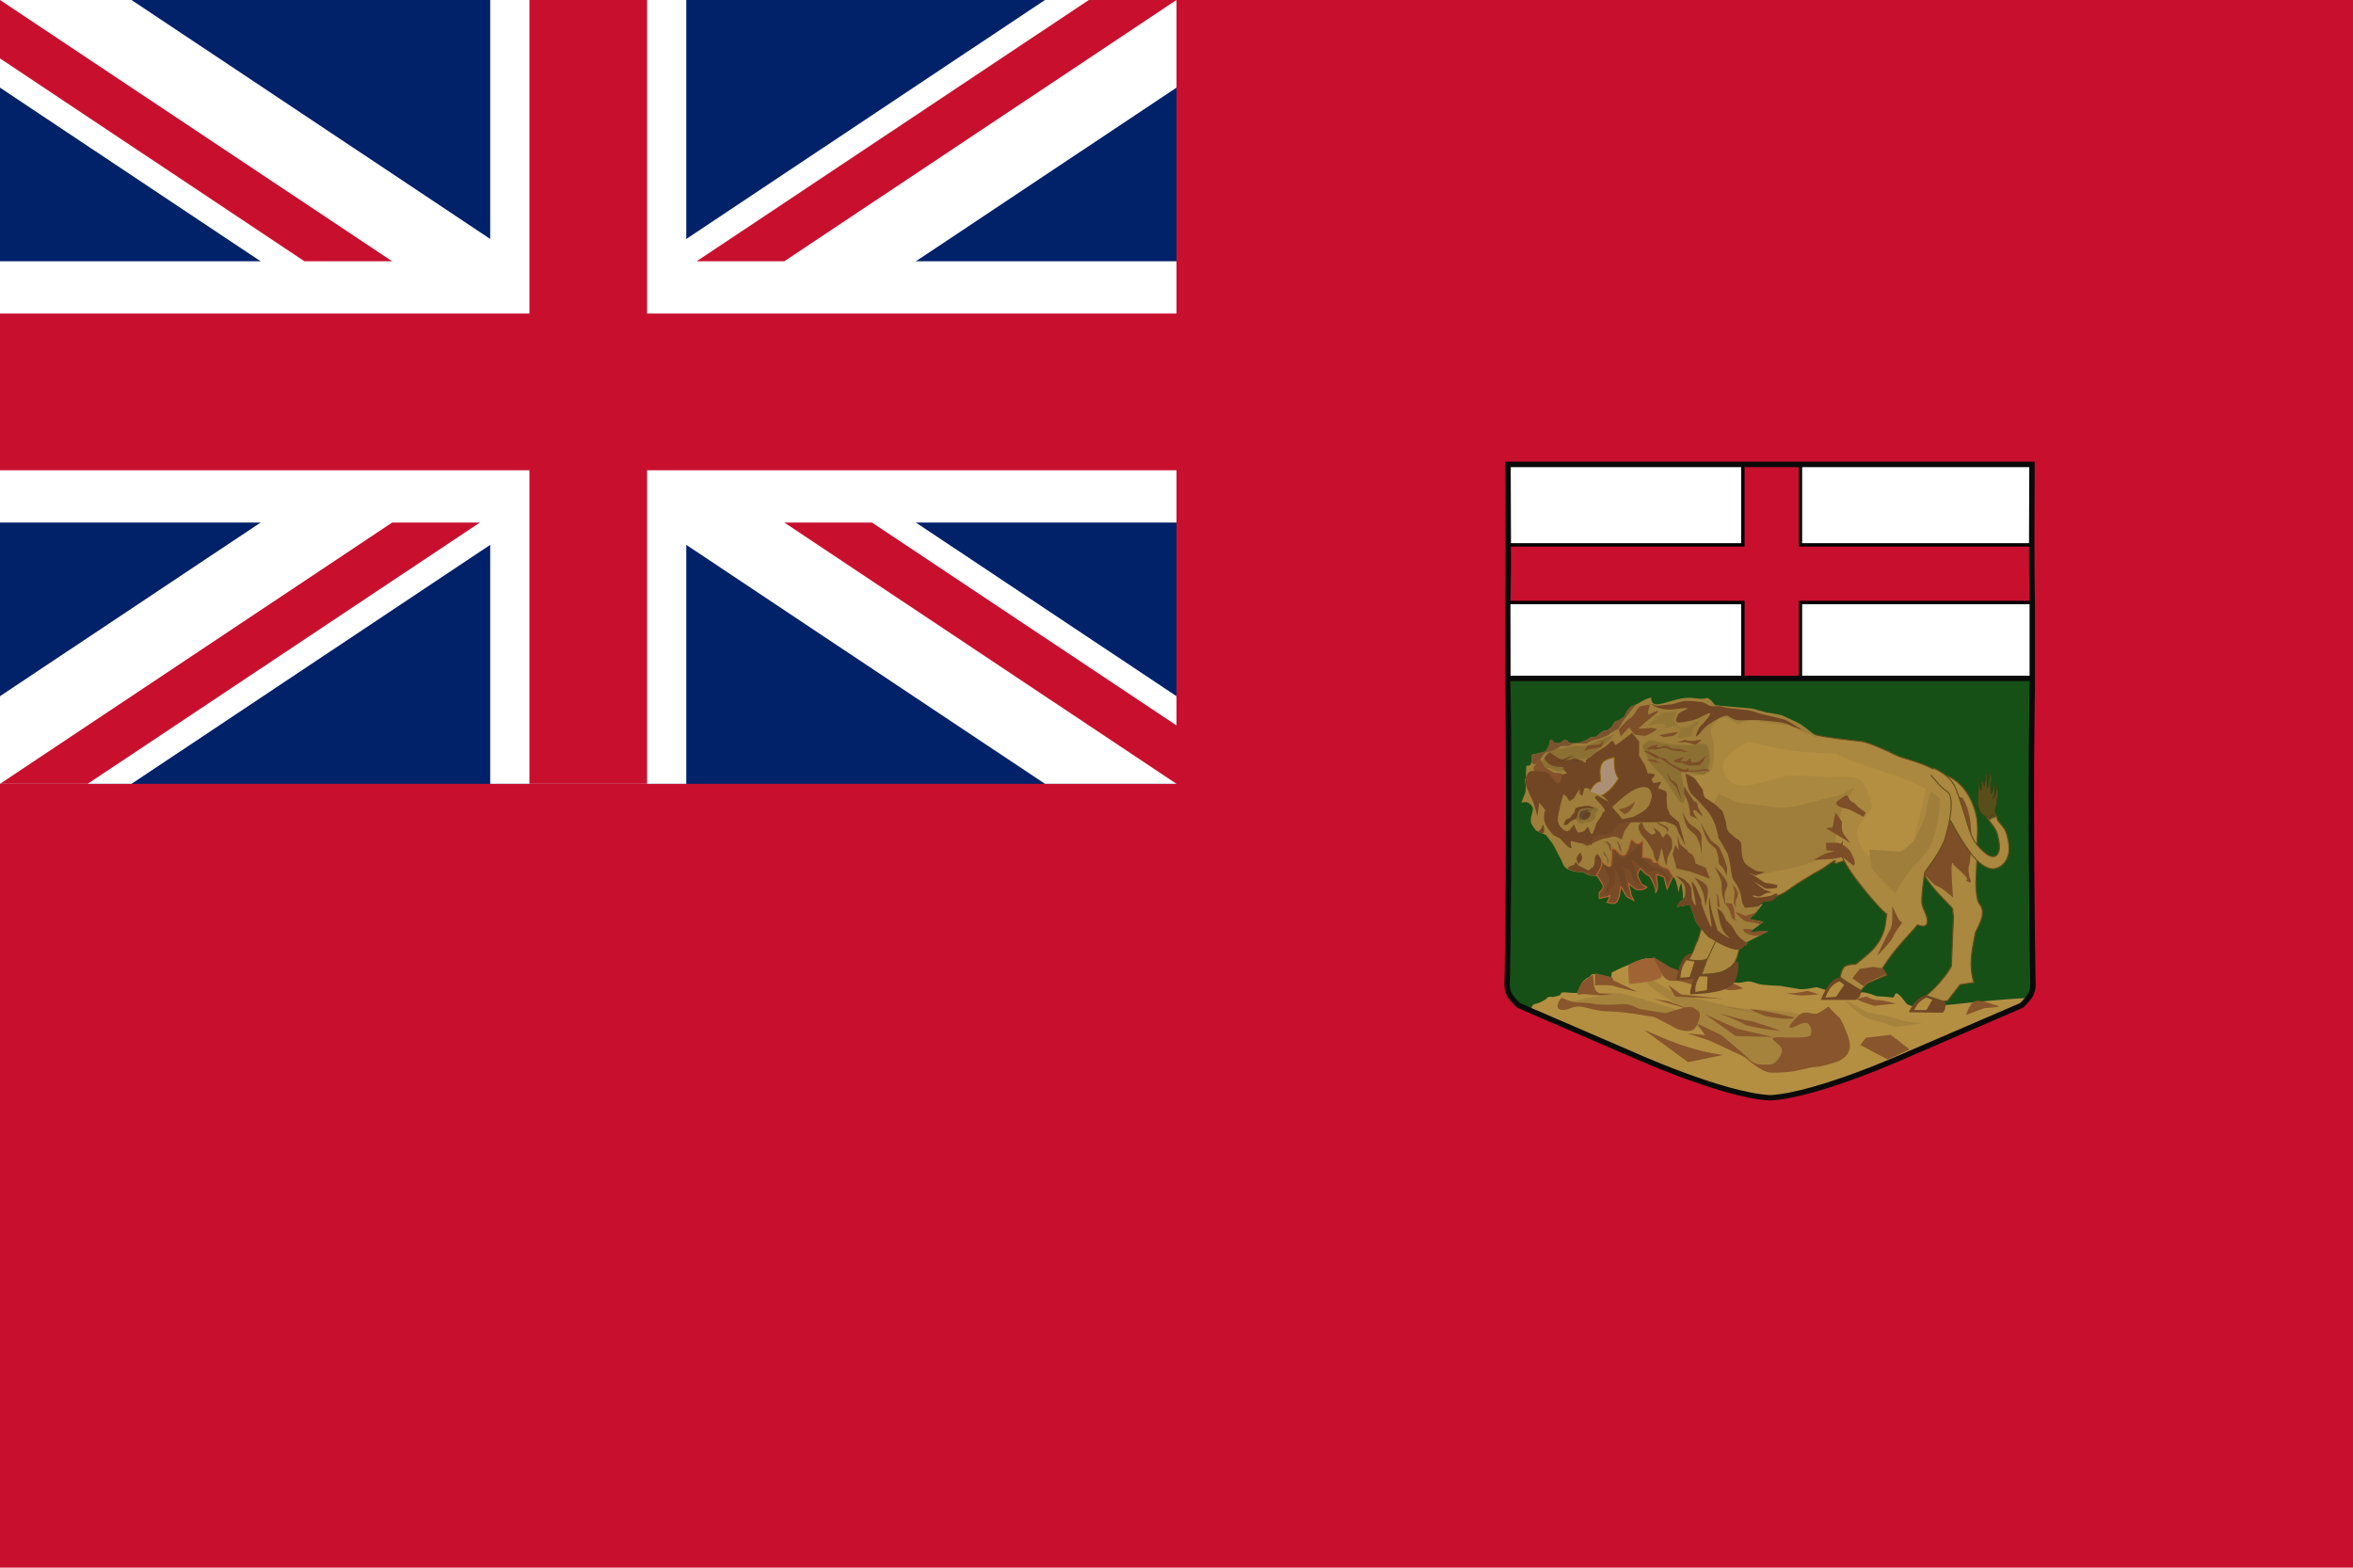 <svg xmlns="http://www.w3.org/2000/svg" id="svg176" version="1.1" xml:space="preserve" height="533" width="800"><defs id="defs180"></defs>
  <path id="path2" d="M 0,2.1746611e-4 H 800 V 533 H 0 Z" style="fill:#c8102e;stroke-width:0.923"></path>
  <path id="path4" d="M 0,2.1746611e-4 H 800 V 533 H 0 Z" style="fill:none;stroke-width:0.923"></path>
  <path id="path6" d="M 0,2.387861e-4 H 400 V 266.5 H 0 Z" style="fill:#012169;stroke-width:0.923"></path>
  <path id="path8" style="fill:#ffffff;stroke-width:7.696" d="M 0,-1.81e-6 V 29.795 L 355.28,266.5 h 44.72 v -29.795 L 44.72,-1.81e-6 Z m 400,0 V 29.795 L 44.72,266.5 H 0 v -29.795 L 355.28,-1.81e-6 Z"></path>
  <path id="path10" style="fill:#ffffff;stroke-width:7.696" d="M 166.667,-1.81e-6 V 266.5 h 66.667 V -1.81e-6 Z M 0,88.833 V 177.667 H 400 V 88.833 Z"></path>
  <path id="path12" style="fill:#c8102e;stroke-width:7.696" d="m 0,106.6 v 53.3 H 400 V 106.6 Z M 180,-1.81e-6 V 266.5 h 40 V -1.81e-6 Z M 0,266.5 133.333,177.667 H 163.147 L 29.813,266.5 Z M 0,-1.81e-6 133.333,88.833 H 103.52 L 0,19.863 Z M 236.854,88.833 370.187,-1.81e-6 h 29.813 L 266.667,88.833 Z M 400,266.5 266.667,177.667 h 29.813 l 103.52,68.97 z"></path>
  <g transform="translate(-147.647,15.573)" id="g174">
    <g id="g172" style="display:inline">
      <path id="path14" transform="matrix(1.141,0,0,1.141,490.48,-451.285)" style="color:#000000;display:inline;overflow:visible;visibility:visible;fill:#ffffff;stroke:none;stroke-width:1.611;marker:none;enable-background:accumulate" d="M 305.132,584.222 V 520.201 H 148.867 c 0.041,23.692 0.746,42.86 0.754,63.308 z"></path>
      <path id="path16" transform="matrix(1.141,0,0,1.141,490.48,-451.285)" style="color:#000000;display:inline;overflow:visible;visibility:visible;fill:#c8102e;fill-opacity:1;fill-rule:nonzero;stroke:#000000;stroke-width:1;stroke-linecap:butt;stroke-linejoin:miter;stroke-miterlimit:4;stroke-dasharray:none;stroke-dashoffset:0;stroke-opacity:1;marker:none;enable-background:accumulate" d="m 236.029,584.074 v -22.656 h 68.947 v -17.188 h -68.947 v -24.031 h -17.156 v 24.031 h -69.953 c -0.003,5.875 -0.025,11.562 -0.031,17.188 h 69.985 v 22.656 z"></path>
      <path id="path18" transform="translate(806.354,0.64)" d="m -146.094,214 v 3.688 c 0.137,4.592 0.231,11.8 0.25,20.219 6.4e-4,0.282 -5.4e-4,0.496 0,0.781 0.203,27.777 -0.163,64.268 -0.375,76.438 -0.026,1.48 -0.066,2.419 -0.094,3.188 0.03,1.24 0.15,2.175 0.656,3.375 0.67,1.588 3.312,3.969 3.312,3.969 L -104,342.188 c 0,0 30.476,13.83 46.812,14.844 0.091,0.006 0.19,-0.005 0.281,0 0.092,-0.005 0.19,0.006 0.281,0 16.337,-1.014 46.812,-14.844 46.812,-14.844 l 38.344,-16.531 c 0,0 0.031,4.4e-4 0.031,0 0.05,-0.045 2.618,-2.396 3.281,-3.969 0.469,-1.112 0.612,-1.991 0.656,-3.094 -0.021,-0.804 -0.065,-1.806 -0.094,-3.469 -0.233,-13.353 -0.701,-56.04 -0.344,-84.281 0.005,-0.728 0.025,-1.555 0.031,-2.25 0.036,-4.317 0.074,-8.151 0.156,-10.906 v -2.875 z" style="color:#000000;display:inline;overflow:visible;visibility:visible;fill:#165016;fill-opacity:1;stroke:none;stroke-width:1.611;marker:none;enable-background:accumulate"></path>
      <path id="path20" transform="translate(806.354,0.64)" d="m -98.781,309.656 c -1.959,0 -5.848,2.157 -6.719,2.375 -0.87,0.218 -5.25,2.406 -5.25,2.406 l -0.219,2.625 c 0,0 -3.259,-0.662 -5,-1.75 -1.741,-1.088 -1.724,0.44 -2.812,0.875 -1.088,0.435 -1.971,1.505 -2.406,2.375 -0.435,0.87 -1.312,2.844 -1.312,2.844 0,0 -1.948,-10e-4 -3.906,-0.219 -1.959,-0.218 -1.75,0.875 -1.75,0.875 0,0 -2.162,0.874 -3.25,0.656 -1.088,-0.218 -1.531,0.656 -1.531,0.656 0,0 -2.164,1.501 -3.688,1.719 -1.066,0.152 -1.589,1.469 -1.812,2.25 L -104,342.188 c 0,0 30.476,13.83 46.812,14.844 0.091,0.006 0.19,-0.005 0.281,0 0.092,-0.005 0.19,0.006 0.281,0 16.337,-1.014 46.812,-14.844 46.812,-14.844 l 38.344,-16.531 c 0,0 0.031,4.4e-4 0.031,0 0.036,-0.033 1.378,-1.283 2.375,-2.562 -4.761,0.184 -10.415,0.665 -16.031,1.188 -11.576,1.077 -23.752,3.05 -25.531,0.594 -4.57,-6.311 -3.506,-1.72 -4.594,-1.938 -1.088,-0.218 -5.438,-0.438 -5.438,-0.438 0,0 -3.257,-1.312 -4.562,-1.312 -1.306,0 -5.875,0.875 -5.875,0.875 l -4.781,-1.094 -5.219,-1.531 c 0,0 -4.133,0.874 -5.656,0.656 C -48.273,319.876 -53.281,319 -53.281,319 c 0,0 -4.572,-0.22 -6.312,-0.438 -1.741,-0.218 -2.602,-0.845 -4.125,-1.062 -1.523,-0.218 -1.979,0.406 -3.938,0.406 -1.959,0 -3.688,-0.406 -3.688,-0.406 0,0 -1.099,0.191 -2.188,0.844 -1.088,0.653 -5.01,0.027 -6.969,-0.844 -1.959,-0.87 -8.25,-2.844 -8.25,-2.844 l -7.406,-5 z" style="color:#000000;display:inline;overflow:visible;visibility:visible;fill:#b48f42;fill-opacity:1;fill-rule:nonzero;stroke:none;stroke-width:0.338;marker:none;enable-background:accumulate"></path>
      <path id="path22" transform="matrix(1.141,0,0,1.141,490.48,-451.285)" style="color:#000000;display:inline;overflow:visible;visibility:visible;fill:#88552c;fill-opacity:1;fill-rule:nonzero;stroke:none;stroke-width:0.369;marker:none;enable-background:accumulate" d="m 192.014,666.879 c 0,0 1.211,2.768 2.249,4.498 1.038,1.73 1.903,2.768 3.46,2.768 1.557,0 1.211,-0.173 3.46,0.346 2.249,0.519 4.152,1.73 6.747,1.73 2.595,0 4.152,0 6.055,0.519 1.903,0.519 5.017,-0.346 5.017,-0.346 l -5.882,-2.941 c 0,0 -1.903,-0.173 -3.806,-0.173 -1.903,0 -7.093,-1.038 -8.131,-1.557 -1.038,-0.519 -4.152,-1.73 -4.152,-1.73 z"></path>
      <g id="g144" style="display:inline">
        <path id="path24" transform="matrix(1.248,0,0,1.248,250.514,-491.557)" d="m 379.635,641.15 c -3.596,-0.629 -4.671,3.096 -5.418,7.388 0,0 9.752,-0.591 10.048,-1.97 0.296,-1.379 1.675,-6.501 0.985,-6.403 -0.69,0.099 -5.615,0.985 -5.615,0.985 z" style="color:#000000;display:inline;overflow:visible;visibility:visible;fill:#704624;fill-opacity:1;fill-rule:nonzero;stroke:none;stroke-width:0.296;marker:none;enable-background:accumulate"></path>
        <path id="path26" transform="matrix(1.248,0,0,1.248,250.514,-491.557)" d="m 376.42,614.184 c -0.274,0.02 -0.514,0.069 -0.725,0.175 -0.844,0.422 -2.75,3.6 -2.75,3.6 2.322,1.9 3.814,3.581 4.025,4.425 0.211,0.844 0.625,2.325 0.625,2.325 l 2.325,1.05 0.85,1.275 0.825,5.075 -0.625,2.525 -0.625,2.25 -0.35,0.9 -0.075,0.125 c -0.552,0.95 -0.769,2.174 -1.3,3.15 -0.329,0.605 -1.025,1.8 -1.025,1.8 0,0 2.835,0.483 4.175,0.1 2.034,-0.581 4.209,-1.677 5.325,-3.475 0.589,-0.949 1.182,-2.488 0.575,-3.375 0.5,-0.694 0.964,-1.145 1.1,-2.1 0.211,-1.478 0.65,-4.875 0.65,-4.875 v -3.575 c 0,-2.322 -0.014,-2.747 -0.225,-6.125 -0.211,-3.378 -0.425,-4.65 -0.425,-4.65 0,0 -4.208,0.436 -5.475,0.225 -1.267,-0.211 -3.17,-0.65 -4.225,-0.65 -0.792,0 -1.829,-0.234 -2.65,-0.175 z" style="color:#000000;display:inline;overflow:visible;visibility:visible;fill:#ab883f;fill-opacity:1;fill-rule:nonzero;stroke:#644d1b;stroke-width:0.27;stroke-linecap:butt;stroke-linejoin:miter;stroke-miterlimit:4;stroke-dasharray:none;stroke-dashoffset:0;stroke-opacity:1;marker:none;enable-background:accumulate"></path>
        <path id="path28" transform="matrix(1.248,0,0,1.248,250.514,-491.557)" d="m 384.068,644.401 c 0,0 -0.985,-0.493 -1.872,0.197 -0.887,0.69 -0.605,1.116 -1.576,1.281 -1.485,0.252 -2.933,6.18 -2.561,6.403 0,0 6.462,-0.133 9.358,-1.379 1.116,-0.48 2.275,-1.19 2.866,-2.252 0.854,-1.534 1.173,-5.136 0.582,-5.235 -0.591,-0.099 -6.797,0.985 -6.797,0.985 z" style="color:#000000;display:inline;overflow:visible;visibility:visible;fill:#704624;fill-opacity:1;fill-rule:nonzero;stroke:none;stroke-width:0.296;marker:none;enable-background:accumulate"></path>
        <path id="path30" transform="matrix(1.248,0,0,1.248,250.514,-491.557)" d="m 386.996,633.472 c -0.69,1.379 -2.337,5.018 -2.928,6.299 -0.591,1.281 -1.576,3.349 -1.576,3.349 l -1.379,3.743 c 0,0 4.015,-0.062 5.812,-0.837 1.309,-0.564 2.653,-1.416 3.349,-2.66 1.297,-2.316 1.653,-7.118 0.963,-7.906 -0.69,-0.788 -4.242,-1.989 -4.242,-1.989 z" style="color:#000000;display:inline;overflow:visible;visibility:visible;fill:#ab883f;fill-opacity:1;fill-rule:nonzero;stroke:#644d1b;stroke-width:0.27;stroke-linecap:butt;stroke-linejoin:miter;stroke-miterlimit:4;stroke-dasharray:none;stroke-dashoffset:0;stroke-opacity:1;marker:none;enable-background:accumulate"></path>
        <path id="path32" transform="matrix(1.248,0,0,1.248,250.514,-491.557)" d="m 372.522,579.691 c -11.5,0.674 4.81,33.819 -6.71,33.903 -2.738,-0.387 3.281,4.125 3.281,4.125 0,0 0.308,-0.812 2.188,-0.812 1.88,0 6.188,0.562 6.188,0.562 0,0 5.352,2.684 7.5,5.906 2.148,3.222 1.351,0.802 2.156,3.219 0.806,2.417 -0.281,7.25 -0.281,7.25 l -1.562,3.122 c 0,0 3.247,-1.271 5.127,0.609 1.88,1.88 3.114,0.914 3.114,0.914 0,0 0.055,-0.658 0.055,-1.732 0,-1.074 -0.534,3.524 -0.265,2.181 -1.468,-5.534 -3.272,-7.416 4.969,-12.531 1.252,-0.221 2.49,-0.596 3.656,-1 2.003,-0.695 3.624,-2.245 5.438,-3.344 2.005,-1.214 3.949,-2.516 6.031,-3.594 1.344,-0.695 4.865,-3.568 4.031,-2.281 -1.038,1.601 4.506,-1.84 5.094,-0.156 1.191,3.411 5.839,2.468 8.844,2.094 2.316,-0.288 4.235,-1.989 6.219,-3.219 2.934,-1.819 6.269,-3.366 8.344,-6.125 1.93,-2.567 3.616,-5.865 3.312,-9.062 -0.332,-3.501 -2.279,-7.485 -5.438,-9.031 -2.779,-1.361 -5.145,-2.032 -7.938,-2.875 -1.928,-0.582 -3.15,-1.448 -4.75,-2.094 -2.069,-0.836 -4.092,-1.879 -6.281,-2.312 -4.15,-0.588 -16.425,-1.392 -17.447,-4.153 -16.985,-4.985 -26.008,-3.476 -34.875,0.437 z" style="color:#000000;display:inline;overflow:visible;visibility:visible;fill:#ab883f;fill-opacity:1;fill-rule:nonzero;stroke:#644d1b;stroke-width:0.296;marker:none;enable-background:accumulate"></path>
        <path id="path34" transform="matrix(1.248,0,0,1.248,250.514,-491.557)" d="m 443.948,652.245 c -0.491,0 -1.88,0.327 -1.88,0.327 -1.836,0.515 -3.315,2.101 -4.497,4.578 l 8.911,0.164 c 1.511,0 1.312,-4.251 0.409,-4.415 -0.36,-0.065 -2.943,-0.654 -2.943,-0.654 z" style="color:#000000;display:inline;overflow:visible;visibility:visible;fill:#704624;fill-opacity:1;fill-rule:nonzero;stroke:none;stroke-width:0.296;marker:none;enable-background:accumulate"></path>
        <path id="path36" transform="matrix(1.248,0,0,1.248,250.514,-491.557)" d="m 446.087,592.338 c -0.042,-0.255 6.994,0.558 9.729,10.546 0.957,3.497 0.238,7.248 0.327,10.873 0.106,4.332 -0.821,8.798 0.245,12.999 0.204,0.803 0.948,1.402 1.145,2.207 0.174,0.715 0.146,1.486 0,2.207 -0.306,1.508 -1.799,4.251 -1.799,4.251 -0.788,4.348 -1.977,8.662 -0.409,13.653 l -3.761,0.572 -3.352,4.333 -1.145,0.245 -4.742,-1.553 c 3.358,-2.902 5.468,-5.546 6.867,-8.012 0.157,-4.765 0.41,-9.374 0.572,-13.489 0,0 -0.245,-1.88 -0.245,-2.207 0,-0.327 -5.843,-5.543 -7.603,-9.075 -1.834,-3.68 -2.78,-12.018 -2.78,-12.018" style="color:#000000;display:inline;overflow:visible;visibility:visible;fill:#ab883f;fill-opacity:1;fill-rule:nonzero;stroke:#644d1b;stroke-width:0.296;stroke-linecap:butt;stroke-linejoin:miter;stroke-miterlimit:4;stroke-dasharray:none;stroke-dashoffset:0;stroke-opacity:1;marker:none;enable-background:accumulate"></path>
        <path id="path38" transform="matrix(1.248,0,0,1.248,250.514,-491.557)" d="m 357.472,609.601 c 0,0.569 0.474,2.941 0.854,3.226 0.379,0.285 0.854,0.095 1.518,0.854 0.664,0.759 0.854,0.759 1.233,1.423 0.379,0.664 0.759,1.708 0.664,2.087 -0.095,0.379 0.095,0.285 -0.19,0.759 -0.285,0.474 0.18,1.984 -0.484,2.173 -0.664,0.19 -1.927,0.147 -2.306,0.432 -0.379,0.285 -1.384,0.241 -1.953,-0.518 -0.569,-0.759 -1.003,-1.109 -1.382,-1.868 -0.379,-0.759 -1.931,-1.997 -2.121,-2.281 -0.19,-0.285 0.956,-0.121 1.336,-0.975 0.379,-0.854 0.934,-1.611 0.934,-1.611 0,0 -0.095,-0.569 0,-1.233 0.095,-0.664 0.379,-1.518 0.854,-1.708 0.474,-0.19 1.044,-0.759 1.044,-0.759 z" style="color:#000000;display:inline;overflow:visible;visibility:visible;fill:none;stroke:none;stroke-width:0.25;marker:none;enable-background:accumulate"></path>
        <path id="path40" transform="matrix(1.248,0,0,1.248,250.514,-491.557)" style="color:#000000;display:inline;overflow:visible;visibility:visible;fill:#7d4e28;fill-opacity:1;fill-rule:nonzero;stroke:none;stroke-width:0.296;marker:none;enable-background:accumulate" d="m 444.609,622.452 2.08,1.047 2.956,2.398 c 0,0 -0.87,-10.085 -0.088,-9.356 0.782,0.729 -1.073,-0.618 1.972,2.073 3.044,2.691 1.616,2.622 1.616,2.622 0,0 1.788,1.374 1.203,-0.194 -0.585,-1.568 -0.498,-3.386 -0.498,-3.386 0,0 0.388,-0.561 0.622,-3.803 0.817,-11.3 -1.876,-14.198 -2.21,-15.094 -21.743,-5.929 -21.258,10.852 -7.654,23.694 z"></path>
        <path id="path42" transform="matrix(1.248,0,0,1.248,250.514,-491.557)" style="color:#000000;display:inline;overflow:visible;visibility:visible;fill:#ab883f;fill-opacity:1;fill-rule:nonzero;stroke:#644d1b;stroke-width:0.296;stroke-linecap:butt;stroke-linejoin:miter;stroke-miterlimit:4;stroke-dasharray:none;stroke-dashoffset:0;stroke-opacity:1;marker:none;enable-background:accumulate" d="m 444.21,590.604 c 2.754,1.264 5.123,2.913 6.256,5.799 4.061,10.837 3.061,13.29 7.935,17.396 0.764,0.644 2.084,1.341 2.899,0.763 1.581,-1.122 0.907,-3.913 0.458,-5.799 -0.433,-1.817 -1.981,-3.167 -2.912,-4.786 -0.74,-1.286 -2.124,-3.912 -2.124,-3.912 l 2.899,-0.763 c 0,0 1.557,3.687 1.984,5.036 0.441,1.395 1.986,2.258 2.44,3.65 0.76,2.327 1.309,5.104 0.307,7.337 -0.592,1.319 -1.932,2.502 -3.357,2.747 -1.332,0.229 -2.739,-0.555 -3.815,-1.373 -3.573,-2.716 -7.782,-10.987 -7.782,-10.987 l -3.205,-4.883"></path>
        <path id="path44" transform="matrix(1.248,0,0,1.248,250.514,-491.557)" style="color:#000000;display:inline;overflow:visible;visibility:visible;fill:#584e19;fill-opacity:1;fill-rule:nonzero;stroke:#3c3311;stroke-width:0.1;stroke-linecap:round;stroke-linejoin:round;stroke-miterlimit:4;stroke-dasharray:none;stroke-dashoffset:0;stroke-opacity:1;marker:none;enable-background:accumulate" d="m 458.469,591.469 c 0,0 0.031,1.192 0.031,1.906 0,0.714 -0.155,0.807 -0.25,1.188 -0.095,0.381 -0.062,1 -0.062,1 l -0.875,-2.125 c 0,0 0.156,1.14 0.156,1.781 0,0.641 -0.156,1.594 -0.156,1.594 0,0 -0.488,-1.277 -0.969,-2.719 -0.481,-1.442 -0.164,-0.317 0.156,1.125 0.32,1.442 0,0.312 0,1.594 0,1.282 -0.156,1.589 -0.156,3.031 0,1.442 0.18,1.289 0.5,2.25 0.32,0.961 1.324,1.648 2.125,1.969 0.116,0.043 0.107,0.043 0.156,0.062 0.103,0.026 0.324,0.179 0.375,0.281 0.051,0.103 0.094,0.312 0.094,0.312 0,0 0.094,-0.054 0.094,-0.156 0,-0.103 -0.043,-0.278 -0.094,-0.406 -0.051,-0.128 -0.156,-0.25 -0.156,-0.25 0,0 0.287,0.272 0.312,0.375 0.026,0.103 0.125,0.406 0.125,0.406 0,0 0.088,-0.19 0.062,-0.344 -0.026,-0.154 -0.156,-0.562 -0.156,-0.562 0,0 0.048,0.022 0.125,0.125 0.077,0.103 0.25,0.344 0.25,0.344 l 0.062,0.156 -0.062,-0.5 -0.188,-0.281 0.031,-0.031 c 0.071,0.046 0.21,0.15 0.25,0.25 0.051,0.128 0.219,0.469 0.219,0.469 0,0 0.031,-0.19 0.031,-0.344 0,-0.13 -0.066,-0.426 -0.094,-0.531 0.015,0.026 0.023,0.046 0.062,0.094 0.128,0.154 0.312,0.304 0.312,0.406 0,0.103 0.031,0.409 0.031,0.281 0,-0.128 0.031,-0.139 0.031,-0.344 0,-0.205 -0.006,-0.372 -0.031,-0.5 l 0.281,0.75 -0.031,-0.469 -0.031,-0.375 c 0.006,-0.1 0.004,-0.104 0,-0.125 l 0.125,-0.062 c 0,-0.143 -0.079,-0.198 -0.031,-0.531 0.048,-0.333 -0.097,-0.634 0.094,-1.062 0.19,-0.428 0.296,-0.893 0.344,-1.75 0.048,-0.857 0.076,-0.137 0.219,-1.375 0.143,-1.238 -0.031,-1.234 -0.031,-2.281 0,-1.047 -0.188,-0.531 -0.188,-0.531 0,0 -0.122,1.049 -0.312,1.906 -0.19,0.857 -0.701,1.403 -0.844,1.594 -0.143,0.19 0.247,-0.347 0.438,-1.156 0.19,-0.809 0.077,-0.61 0.125,-1.562 0.048,-0.952 -0.125,-1.875 -0.125,-1.875 0,0 0.003,0.483 -0.188,1.625 -0.19,1.142 -0.153,0.683 -0.344,0.969 -0.19,0.286 -0.281,0.594 -0.281,0.594 0,0 -0.188,-1.566 -0.188,-2.375 0,-0.809 0.028,-0.316 0.219,-1.125 0.19,-0.809 -0.265,-2.153 -0.312,-2.344 -0.048,-0.19 -0.06,0.859 -0.25,1.906 -0.19,1.047 -0.092,1.182 -0.188,1.562 -0.095,0.381 -0.375,0.906 -0.375,0.906 0,0 -0.062,-1.432 -0.062,-1.812 0,-0.381 0.016,-0.93 -0.031,-1.406 -0.048,-0.476 -0.375,-1.5 -0.375,-1.5 z"></path>
        <path id="path46" transform="matrix(1.248,0,0,1.248,250.514,-491.557)" d="m 418.395,612.094 c 0.187,3.171 0.145,0.129 0.931,2.408 1.661,4.804 12.408,16.949 12.29,15.771 l -0.537,3.757 c -1.374,5.43 -4.842,7.416 -7.916,10.063 0,0 -2.274,8.1e-4 -3.086,0.671 -0.788,0.65 -1.208,2.818 -1.208,2.818 l 5.053,4.376 2.326,-2.632 5.367,-2.281 -1.208,-1.878 c 3.765,-5.953 8.046,-9.812 9.526,-11.807 0,0 1.773,0.701 2.281,0.134 1.423,-1.588 -0.998,-4.175 -1.073,-6.306 -0.097,-2.74 0.805,-8.184 0.805,-8.184 0,0 4.478,-5.723 5.501,-9.123 0.478,-1.59 1.008,-3.655 1.346,-5.674 0.537,-3.206 0.591,-6.3 -0.809,-7.206 -1.974,-1.276 -3.086,-3.086 -4.428,-4.428" style="color:#000000;display:inline;overflow:visible;visibility:visible;fill:#ab883f;fill-opacity:1;fill-rule:nonzero;stroke:#644d1b;stroke-width:0.296;stroke-linecap:butt;stroke-linejoin:miter;stroke-miterlimit:4;stroke-dasharray:none;stroke-dashoffset:0;stroke-opacity:1;marker:none;enable-background:accumulate"></path>
        <path id="path48" transform="matrix(1.248,0,0,1.248,250.514,-491.557)" d="m 418.992,647.677 c -2.15,0.17 -3.899,2.478 -5.396,6.132 h 9.484 c 1.548,-0.748 1.384,-1.741 1.472,-2.698 z" style="color:#000000;display:inline;overflow:visible;visibility:visible;fill:#704624;fill-opacity:1;fill-rule:nonzero;stroke:none;stroke-width:0.296;marker:none;enable-background:accumulate"></path>
        <path id="path50" transform="matrix(1.248,0,0,1.248,250.514,-491.557)" d="m 418.758,648.734 c -2.196,0.765 -3.165,2.512 -3.894,4.45 l 2.893,-0.223 2.228,-3.252 z m 23.565,4.449 1.664,0.579 -1.592,2.821 h -3.4 c 0.768,-1.095 0.942,-2.125 3.328,-3.4 z m -59.546,-5.719 c 0,0 -1.734,-0.102 -2.04,-0.102 -0.306,0 -0.89,1.441 -1.122,2.244 -0.19,0.657 -0.204,2.04 -0.204,2.04 l 3.162,-0.51 z m -5.815,-4.489 c 0,0 -0.856,1.381 -1.122,2.142 -0.297,0.85 -0.51,2.652 -0.51,2.652 l 2.55,-0.204 1.326,-4.182 z" style="color:#000000;display:inline;overflow:visible;visibility:visible;fill:#b48f42;fill-opacity:1;fill-rule:nonzero;stroke:none;stroke-width:0.296;marker:none;enable-background:accumulate"></path>
        <path id="path52" transform="matrix(1.248,0,0,1.248,250.514,-491.557)" d="m 387.014,621.466 c 0.994,0.342 1.397,0.155 2.236,0.404 0.839,0.248 2.547,-0.217 3.168,-0.311 0.621,-0.093 1.77,-0.714 1.273,-0.248 -0.497,0.466 -0.901,0.932 -1.149,1.242 -0.248,0.311 -0.652,0.528 -1.615,0.466 -0.963,-0.062 -0.932,0.093 -1.925,-0.155 -0.994,-0.248 -1.956,-1.242 -1.956,-1.242 l -0.248,-0.124 z" style="color:#000000;display:inline;overflow:visible;visibility:visible;fill:#866925;fill-opacity:1;fill-rule:nonzero;stroke:none;stroke-width:0.25;marker:none;enable-background:accumulate"></path>
        <path id="path54" transform="matrix(1.248,0,0,1.248,250.514,-491.557)" d="m 385.849,597.605 c 0,0 4.675,2.727 7.013,2.727 2.338,0 8.182,1.169 10.909,1.169 2.727,0 10.909,-2.727 13.636,-3.117 2.727,-0.39 7.013,-4.286 4.286,-0.779 -2.727,3.506 -2.727,6.623 -3.506,9.35 -0.779,2.727 -0.779,7.013 -0.779,7.013 0,0 -2.727,1.169 -7.402,2.727 -4.675,1.558 -16.363,3.506 -16.363,3.506 0,0 -1.558,-6.234 -3.506,-8.961 -1.948,-2.727 -4.675,-6.234 -5.844,-7.792 -1.169,-1.558 1.558,-5.844 1.558,-5.844 z" style="color:#000000;display:inline;overflow:visible;visibility:visible;fill:#9e7e3a;fill-opacity:1;fill-rule:nonzero;stroke:none;stroke-width:0.296;marker:none;enable-background:accumulate"></path>
        <path id="path56" transform="matrix(1.294,0,0,1.294,1070.712,-33.965)" d="m -279.469,197.469 c 0,0 -1.364,0.331 -2.219,0.844 -0.855,0.513 -1.351,0.862 -2.719,1.375 -1.367,0.513 -2.156,2.812 -2.156,2.812 L -287,202.75 c -0.427,0.256 -0.677,0.619 -1.531,0.875 -0.855,0.256 -0.76,0.66 -1.188,1.344 -0.427,0.684 -1.375,1.125 -1.375,1.125 0,0 -1.01,0.096 -1.438,0.438 -0.427,0.342 -1.469,1.281 -1.469,1.281 0,0 -1.198,-0.092 -1.625,0.25 -0.427,0.342 -1.268,0.681 -1.781,0.938 -0.513,0.256 -1.622,0.5 -2.562,0.5 -0.94,0 -0.941,-0.004 -1.625,-0.688 -0.684,-0.684 -1.471,0.454 -1.812,0.625 -0.342,0.171 -1.01,-0.008 -1.438,-0.094 -0.427,-0.086 -0.689,-0.952 -1.031,-0.781 -0.342,0.171 -0.414,1.104 -0.5,1.531 -0.086,0.427 -0.938,1.562 -0.938,1.562 0,0 -1.308,0.329 -1.906,0.5 -0.598,0.171 -1.018,0.087 -1.531,0.344 -0.513,0.256 0.015,0.256 -0.156,1.281 -0.171,1.026 -0.102,0.612 -0.188,1.125 -0.086,0.513 -1.188,0.5 -1.188,0.5 l -0.188,2.906 v 2.219 l 3.094,-0.344 3.406,-0.344 c 0,0 0.508,0.179 1.875,1.375 1.367,1.196 2.066,-0.695 2.75,-2.062 0.684,-1.367 2.906,-3.562 2.906,-3.562 l 1.875,-1.719 c 0,0 2.068,-1.017 3.094,-1.188 1.026,-0.171 3.754,-0.357 4.438,0.156 0.342,0.256 0.711,1.409 1.031,2.562 -0.002,0.011 0.002,0.02 0,0.031 -0.583,2.96 -0.938,6.894 -0.938,7.875 0,1.57 7.062,16.656 7.062,16.656 0,0 4.402,1.716 5.344,2.188 0.942,0.471 2.841,2.145 3.312,3.088 0.471,0.942 0.938,3.506 0.938,3.506 0.425,-2.776 0.462,-1.686 0.694,-2.529 l 0.4,2.685 v 1.875 c -0.622,-0.024 -1.114,0.734 -1.562,1.75 l 3.438,-0.625 1.562,4.531 c 0,0 2.906,4.021 3.534,4.178 0.403,0.101 4.28,2.854 7.078,3.139 1.568,0.16 2.662,-1.98 2.944,-2.093 0.785,-0.314 5.541,-2.794 5.541,-2.794 l -1.62,0.007 -3.321,0.25 3.594,-2.688 -3.75,-0.781 c 0,0 1.248,-0.934 1.719,-1.562 0.471,-0.628 1.875,-2.344 1.875,-2.344 l -2.969,0.156 c 0,0 -1.593,-2.998 -1.75,-3.469 -0.157,-0.471 -1.404,-2.371 -1.875,-3.156 -0.471,-0.785 -0.782,-0.777 -0.625,-1.562 0.157,-0.785 0.782,-2.184 0.625,-2.969 -0.157,-0.785 -1.404,-3.465 -1.875,-4.25 -0.471,-0.785 -1.719,-2.656 -1.719,-2.656 0,0 -1.123,-3.934 -1.594,-4.562 -0.471,-0.628 -0.307,-1.402 -1.406,-2.188 -1.099,-0.785 -2.188,-1.903 -2.188,-2.531 0,-0.279 -0.362,-0.934 -0.781,-1.625 -0.008,-0.013 -0.023,-0.018 -0.031,-0.031 -0.522,-0.856 -1.148,-1.749 -1.406,-2.094 -0.436,-0.581 -1.945,-2.268 -2.188,-2.531 0.222,-0.029 3.839,-0.481 5,-0.812 1.196,-0.342 1.548,-1.381 1.719,-2.406 0.171,-1.026 0.327,-3.259 0.156,-4.969 -0.171,-1.709 -0.346,-1.695 -0.688,-3.062 -0.342,-1.367 0.348,-2.052 1.031,-2.906 0.684,-0.855 1.039,-1.375 2.406,-1.375 1.367,0 3.081,1.719 3.594,1.719 0.513,0 0.664,-0.175 2.031,-0.688 1.367,-0.513 3.243,0.017 4.781,0.188 1.538,0.171 5.131,0.844 6.156,0.844 1.026,0 8.719,3.75 8.719,3.75 0,0 -4.085,-3.41 -5.281,-4.094 -1.196,-0.684 -3.941,-1.877 -4.625,-2.219 -0.684,-0.342 -4.281,-0.844 -4.281,-0.844 l -3.75,-1.031 -6,-0.531 -3.75,-0.344 c 0,0 -1.52,-2.217 -2.375,-1.875 -0.855,0.342 -1.883,0.171 -3.25,0 -1.367,-0.171 -2.739,0.017 -3.594,0.188 -0.855,0.171 -3.754,1.017 -4.438,1.188 -0.684,0.171 -1.879,0.513 -2.562,0 -0.684,-0.513 -0.531,-1.531 -0.531,-1.531 z" style="color:#000000;display:inline;overflow:visible;visibility:visible;fill:#9e7e3a;fill-opacity:1;fill-rule:nonzero;stroke:none;stroke-width:0.285;marker:none;enable-background:accumulate"></path>
        <path id="path58" transform="matrix(1.294,0,0,1.294,1070.712,-33.965)" d="m -312.741,218.935 c 0.217,0.542 0.434,2.929 0.108,3.688 -0.325,0.759 -0.976,2.495 -0.976,2.495 0,0 0.759,-0.217 1.41,-0.108 0.651,0.108 1.627,1.085 1.627,1.736 0,0.651 -0.759,2.603 -0.542,3.471 0.217,0.868 1.302,2.17 1.302,2.17 l 1.193,0.651 1.41,0.542 c 0,0 1.188,1.437 1.839,2.413 0.651,0.976 1.524,3.011 1.85,3.445 0.325,0.434 0.759,1.736 1.085,2.278 0.325,0.542 1.025,0.898 1.638,1.172 0.639,0.285 2.05,0.456 2.05,0.456 h 1.193 l 1.736,0.868 2.061,0.217 1.302,-0.217 c 0,0 2.278,-0.434 3.037,-1.193 0.759,-0.759 3.797,-2.712 3.797,-2.712 0,0 2.712,-1.085 2.712,-2.495 0,-1.41 -0.759,-3.146 -0.217,-6.292 0.542,-3.146 0.542,1.953 0.651,-3.471 0.108,-5.424 2.061,-1.519 -0.542,-8.678 -2.603,-7.16 0.434,-4.881 -3.037,-7.376 -3.471,-2.495 -5.315,-2.603 -6.617,-2.387 -1.302,0.217 -6.726,-0.325 -7.702,0.542 -0.976,0.868 -4.231,2.929 -5.749,3.688 -1.519,0.759 -2.278,0.651 -3.146,1.953 -0.868,1.302 -3.471,3.146 -3.471,3.146 z" style="color:#000000;display:inline;overflow:visible;visibility:visible;fill:#9e7e3a;fill-opacity:1;fill-rule:nonzero;stroke:none;stroke-width:0.285;marker:none;enable-background:accumulate"></path>
        <path id="path60" transform="translate(806.354,0.64)" d="m -115.659,274.131 c 0,0 -0.651,0.533 -0.737,1.015 -0.192,1.075 0.038,1.728 -0.297,2.767 -0.247,0.766 -1.325,1.221 -1.931,1.868 -1.031,-0.595 -3.29,-1.603 -3.531,-1.844 C -122.469,277.625 -123,276.75 -123,276.75 c 0,0 -0.406,1.25 -0.875,1.25 -0.469,0 -1.828,0.531 -1.75,1.156 0.114,0.064 0.227,0.129 0.344,0.188 0.174,0.087 0.361,0.174 0.531,0.25 0.827,0.369 2.625,0.594 2.625,0.594 h 1.562 l 1.625,0.812 0.625,0.312 2.531,0.281 c 0.432,-0.573 0.901,-1.224 1.094,-1.75 0.419,-1.145 0.7,-2.481 0.375,-3.656 -0.352,-1.275 -1.347,-2.057 -1.347,-2.057 z" style="color:#000000;display:inline;overflow:visible;visibility:visible;fill:#704624;fill-opacity:1;fill-rule:nonzero;stroke:none;stroke-width:0.369;marker:none;enable-background:accumulate"></path>
        <path id="path62" transform="matrix(1.294,0,0,1.294,1070.712,-33.965)" d="m -307.875,230.781 c -0.362,1.211 -0.853,1.653 -1.375,1.906 l 0.625,0.344 0.594,0.25 c 0.72,-0.611 0.364,-1.58 0.156,-2.5 z" style="color:#000000;display:inline;overflow:visible;visibility:visible;fill:#704624;fill-opacity:1;fill-rule:nonzero;stroke:none;stroke-width:0.285;marker:none;enable-background:accumulate"></path>
        <path id="path64" transform="matrix(1.294,0,0,1.294,1070.712,-33.965)" d="m -283.936,228.152 c -0.016,0.102 -0.04,0.177 -0.079,0.161" style="color:#000000;display:inline;overflow:visible;visibility:visible;fill:none;stroke:#262626;stroke-width:0.285;marker:none;enable-background:accumulate"></path>
        <path id="path66" transform="matrix(1.294,0,0,1.294,1070.712,-33.965)" d="m -296.301,236.517 c 0.513,-0.342 2.137,-1.111 2.735,-1.367 0.598,-0.256 1.709,-0.684 2.222,-0.684 0.513,0 1.624,-0.513 2.308,-0.427 0.684,0.086 1.795,0.769 1.795,0.769 l 0.684,-2.137 c 0,0 1.282,-1.88 1.538,-2.222 0.256,-0.342 1.367,-0.598 0.598,-0.598 -0.769,0 -2.991,0 -3.931,-0.086 -0.94,-0.086 -1.709,0.94 -2.051,1.624 -0.342,0.684 -0.769,1.026 -1.795,1.196 -1.026,0.171 -1.795,0.256 -2.82,0.427 -1.026,0.171 -0.855,-0.086 -1.538,0.513 -0.684,0.598 -2.991,0.769 -2.991,0.769 0,0 0.94,1.282 1.453,1.367 0.513,0.086 1.795,0.855 1.795,0.855 z" style="color:#000000;display:inline;overflow:visible;visibility:visible;fill:#794c27;fill-opacity:1;fill-rule:nonzero;stroke:none;stroke-width:0.285;marker:none;enable-background:accumulate"></path>
        <path id="path68" transform="matrix(1.294,0,0,1.294,1070.712,-33.965)" d="m -281.687,234.893 c 0.171,0.684 -0.054,4.556 -0.054,4.556 0,0 2.465,0.04 2.636,0.895 0.171,0.855 0.855,0.373 0.855,0.373 l 0.645,0.29 c 0.424,1.025 2,1.117 2.536,1.525 0.78,0.593 0.558,1.293 1.346,1.838 l -1.601,3.422 -0.794,-3.139 -1.98,-0.701 c -0.048,1.897 0.715,3.301 -0.252,4.877 0.283,-0.958 -0.53,-2.602 -1.519,-4.356 l -1.095,-0.663 -1.407,-1.397 c 0,0 -0.684,1.026 -0.684,1.709 0,0.684 1.026,2.393 1.026,2.393 l 1.196,0.684 c 0,0 0.684,0 -0.342,0.513 -1.026,0.513 -2.393,0.171 -2.393,0.171 l -1.88,-1.538 0.684,3.077 0.684,1.367 -1.88,-1.026 -1.538,-2.564 -0.342,2.222 c 0,0 -0.342,1.709 -1.026,2.051 -0.684,0.342 -2.222,-0.171 -2.222,-0.171 0,0 0.513,-0.855 0.684,-1.538 0.171,-0.684 -0.342,0 -0.342,0 l -2.393,0.513 v -1.538 c 0,0 1.196,-1.026 1.026,-1.709 -0.171,-0.684 -1.709,-2.906 -1.709,-2.906 0,0 1.364,-1.987 1.403,-3.378 0.018,-0.631 0.776,1.123 1.858,1.229 1.028,0.101 0.291,-4.769 0.923,-4.862 0.546,-0.08 1.715,1.449 2.274,1.692 0.99,0.43 1.233,-0.321 1.233,-0.321 l 0.684,-1.367 0.513,-2.051 c 0.876,-1.069 1.21,2.413 3.248,-0.171 z" style="color:#000000;display:inline;overflow:visible;visibility:visible;fill:#794c27;fill-opacity:1;fill-rule:nonzero;stroke:#b46531;stroke-width:0.285;marker:none;enable-background:accumulate"></path>
        <path id="path70" style="color:#000000;display:inline;overflow:visible;visibility:visible;fill:#8c7033;fill-opacity:1;fill-rule:nonzero;stroke:none;stroke-width:0.338;marker:none;enable-background:accumulate" d="m -111.859,236.799 c 0,0 -5.926,2.309 -6.743,2.636 -0.817,0.327 -1.797,0.817 -2.941,0.98 -1.144,0.163 -2.287,-0.327 -3.267,0 -0.98,0.327 -1.852,0.52 -2.996,0.684 -1.144,0.163 -4.325,0.432 -5.469,2.066 -1.144,1.634 -1.991,4.602 -1.991,4.602 0,0 1.47,-0.49 2.777,-0.49 1.307,0 2.204,1.113 4.164,0.95 1.96,-0.163 3.024,-2.42 4.004,-3.237 0.98,-0.817 1.877,-0.304 3.348,-0.631 1.47,-0.327 3.863,-2.88 4.68,-3.37 0.817,-0.49 4.433,-4.189 4.433,-4.189 z" transform="matrix(1.093,0,0,1.093,818.881,-24.696)"></path>
        <path id="path72" transform="matrix(1.294,0,0,1.294,1070.712,-33.965)" d="m -308.608,213.784 c 1.026,1.624 0.769,1.966 1.709,2.393 0.94,0.427 1.538,1.111 2.051,1.111 0.513,0 2.051,0.086 2.308,0.427 0.256,0.342 2.308,1.026 1.367,1.282 -0.94,0.256 -0.94,2.478 -1.709,2.308 -0.769,-0.171 -2.051,-0.855 -2.393,-1.196 -0.342,-0.342 -2.564,-2.393 -2.906,-2.478 -0.342,-0.086 -0.855,-0.256 -1.196,-0.256 -0.342,0 -1.453,-1.026 -0.94,-1.709 0.513,-0.684 1.196,-1.367 1.196,-1.367 z" style="color:#000000;display:inline;overflow:visible;visibility:visible;fill:#85522b;fill-opacity:1;fill-rule:nonzero;stroke:none;stroke-width:0.285;marker:none;enable-background:accumulate"></path>
        <path id="path74" transform="matrix(1.294,0,0,1.294,1070.712,-33.965)" d="m -284.56,206.777 c 0,0 -3.427,2.741 -4.112,3.084 -0.685,0.343 -0.514,-1.885 -1.713,-0.514 -1.199,1.371 -3.255,2.056 -4.283,3.084 -1.028,1.028 -2.056,1.028 -2.056,2.056 0,0.597 -2.191,-1.473 -3.417,-0.865 -0.08,0.04 -1.521,0.559 -3.069,0.055 -1.342,-0.437 -2.807,-1.919 -3.013,-1.756 -0.294,0.232 -1.659,1.353 -1.184,1.898 0.232,0.266 0.825,1.17 1.875,1.54 1.285,0.452 3.041,0.358 3.017,0.473 -0.217,1.028 1.338,1.483 0.822,1.569 -2.056,0.343 -1.028,1.542 -1.885,2.57 -0.857,1.028 -2.57,-2.913 -3.598,-2.913 -1.028,0 -3.427,-0.514 -4.112,-0.171 -0.685,0.343 -1.542,1.542 -1.199,3.255 0.343,1.713 1.542,3.427 2.056,4.969 0.514,1.542 1.028,3.598 1.028,3.598 l 0.514,-3.598 1.542,1.885 c 0,0 -0.685,2.056 0,3.598 0.685,1.542 2.227,3.084 2.227,3.084 l 1.715,0.862 c 0,0 2.694,3.33 3.036,2.302 -0.512,-1.028 -0.246,-1.664 -0.246,-1.664 l 2.348,0.556 2.056,0.171 1.028,0.343 0.341,-1.887 c 0,0 1.03,-1.026 2.229,-1.026 1.199,0 2.227,0.171 2.913,-0.514 0.685,-0.685 1.371,-2.227 1.371,-2.227 h 0.171 c 0,0 2.913,-0.343 4.112,-0.343 h 4.797 c 1.199,0 3.255,-0.171 3.255,-0.171 0,0 3.084,0.685 3.255,1.713 0.171,1.028 2.227,4.626 2.227,4.626 l -1.713,-6.168 -2.227,-1.885 -0.857,-1.885 -0.171,-2.57 c 0,0 0.343,-1.542 -0.343,-1.885 -0.685,-0.343 -1.885,-0.685 -1.885,-0.685 l 0.857,-1.713 -2.056,0.343 -0.514,-1.028 c 0,0 1.371,-1.199 0.685,-1.371 -0.685,-0.171 -1.713,-0.171 -1.713,-0.171 0,0 -0.343,-1.542 -0.857,-2.399 -0.514,-0.857 -1.371,-2.227 -1.371,-2.227 v -3.769 z" style="color:#000000;display:inline;overflow:visible;visibility:visible;fill:#704624;fill-opacity:1;fill-rule:nonzero;stroke:none;stroke-width:0.285;marker:none;enable-background:accumulate"></path>
        <path id="path76" transform="matrix(1.294,0,0,1.294,1070.712,-33.965)" d="m -302.496,222.862 c -0.514,1.114 -0.857,3.084 -1.199,4.455 -0.343,1.371 -0.343,1.713 -0.343,2.313 0,0.6 0.343,1.371 0.6,1.713 0.257,0.343 1.456,1.628 2.142,1.199 0.685,-0.428 1.542,-1.713 1.542,-1.713 0,0 0.514,1.799 1.028,2.056 0.514,0.257 1.799,-0.343 1.97,-0.685 0.171,-0.343 0.6,-1.114 0.942,-0.171 0.343,0.942 0.6,1.97 1.114,0.857 0.514,-1.114 0.514,-2.056 1.285,-3.084 0.771,-1.028 0.942,-1.456 1.199,-1.97 0.257,-0.514 1.028,-0.343 -0.086,-1.713 -1.114,-1.371 -1.97,-2.056 -1.97,-2.313 0,-0.257 0.428,-0.771 1.199,-0.257 0.771,0.514 2.484,1.371 2.484,1.371 l -1.628,-1.628 c -0.685,-0.685 -1.628,-1.542 -2.484,-1.628 -0.857,-0.086 -1.885,-0.6 -2.227,-0.343 -0.343,0.257 -0.6,1.885 -0.6,1.885 0,0 -0.685,-0.086 -0.771,-0.514 -0.086,-0.428 0.257,-1.456 -0.257,-0.771 -0.514,0.685 -1.114,2.142 -1.628,2.313 -0.514,0.171 -0.771,0.771 -1.114,0 -0.343,-0.771 -1.199,-1.371 -1.199,-1.371 z" style="color:#000000;display:inline;overflow:visible;visibility:visible;fill:#9e7e3a;fill-opacity:1;fill-rule:nonzero;stroke:none;stroke-width:0.285;marker:none;enable-background:accumulate"></path>
        <path id="path78" transform="matrix(1.294,0,0,1.294,1070.712,-33.965)" d="m -297.313,230.529 c -0.05,-0.493 0.99,-0.132 1.456,-0.3 0.487,-0.175 1.035,-0.334 1.371,-0.728 0.43,-0.505 0.341,-1.293 0.643,-1.885 0.135,-0.265 0.619,-0.45 0.514,-0.728 -0.286,-0.755 -1.552,-0.487 -2.356,-0.557 -0.727,-0.063 -1.502,-0.128 -2.185,0.129 -0.524,0.197 -1.199,0.129 -1.328,1.028 -0.129,0.9 -0.257,1.713 -0.043,2.099 0.214,0.386 0.962,1.157 1.628,1.157 0.123,-1.5e-4 0.337,-0.097 0.3,-0.214 0,-1e-5 -3e-5,1e-5 -3e-5,0 z" style="color:#000000;display:inline;overflow:visible;visibility:visible;fill:#8c7033;fill-opacity:1;fill-rule:nonzero;stroke:none;stroke-width:0.285;marker:none;enable-background:accumulate"></path>
        <path id="path80" style="color:#000000;display:inline;overflow:visible;visibility:visible;fill:#634324;fill-opacity:1;fill-rule:nonzero;stroke:none;stroke-width:0.285;marker:none;enable-background:accumulate" d="m -297.475,232.892 c 0,0.475 -0.616,0.86 -1.376,0.86 -0.76,0 -1.376,-0.385 -1.376,-0.86 0,-0.475 0.616,-0.86 1.376,-0.86 0.76,0 1.376,0.385 1.376,0.86 z" transform="matrix(1.007,-0.812,0.812,1.007,798.694,-215.411)"></path>
        <path id="path82" transform="matrix(1.294,0,0,1.294,1070.712,-33.965)" style="color:#000000;display:inline;overflow:visible;visibility:visible;fill:#614c32;fill-opacity:1;fill-rule:nonzero;stroke:none;stroke-width:0.285;marker:none;enable-background:accumulate" d="m -298.205,229.963 c 0.6,-1.988 1.595,-2.995 3.978,-2.924 0,0 -3.032,-0.461 -3.912,0.516 -0.538,0.597 -0.066,2.408 -0.066,2.408 z"></path>
        <path id="path84" transform="matrix(1.294,0,0,1.294,1070.712,-33.965)" d="m -302.517,230.928 c 0,0 0.496,-1.411 0.798,-1.486 0.302,-0.075 0.916,-0.142 1.143,-0.67 0.226,-0.528 0.777,-0.718 0.928,-1.171 0.151,-0.453 0.151,-0.976 0.453,-1.127 0.302,-0.151 0.755,-0.226 1.132,-0.302 0.377,-0.075 1.057,-0.226 1.963,-0.226 0.906,0 1.812,0.679 1.812,0.679 0,0 -1.283,0 -1.661,-0.075 -0.377,-0.075 -1.887,0.226 -2.189,0.377 -0.302,0.151 -0.679,0.981 -0.679,1.283 0,0.302 -0.151,0.981 -0.528,1.208 -0.377,0.226 -0.906,0.226 -1.359,0.679 -0.453,0.453 -1.057,0.906 -1.057,0.906 z" style="color:#000000;display:inline;overflow:visible;visibility:visible;fill:#6e4523;fill-opacity:1;fill-rule:nonzero;stroke:none;stroke-width:0.285;marker:none;enable-background:accumulate"></path>
        <path id="path86" transform="matrix(1.294,0,0,1.294,1070.712,-33.965)" d="m -295.728,222.091 c 0.717,-0.883 1.241,-2.339 2.827,-2.57 0.113,-1.951 -0.56,-3.477 0.771,-5.226 1.184,-0.81 2.034,-0.963 2.998,-1.114 -0.172,2.185 0.1,4.276 1.114,5.568 -1.3,2.155 -2.784,3.755 -4.54,4.54" style="color:#000000;display:inline;overflow:visible;visibility:visible;fill:#ac9076;fill-opacity:1;fill-rule:nonzero;stroke:#865c00;stroke-width:0.285;marker:none;enable-background:accumulate"></path>
        <path id="path88" transform="matrix(1.294,0,0,1.294,1070.712,-33.965)" d="m -298.089,238.15 c 0,0 -0.895,0.945 -0.987,1.551 -0.08,0.53 0.423,1.551 0.423,1.551 0,0 0.883,-0.846 0.987,-1.41 0.106,-0.572 -0.423,-1.692 -0.423,-1.692 z" style="color:#000000;display:inline;overflow:visible;visibility:visible;fill:#704624;fill-opacity:1;fill-rule:nonzero;stroke:none;stroke-width:0.285;marker:none;enable-background:accumulate"></path>
        <path id="path90" transform="matrix(1.294,0,0,1.294,1070.712,-33.965)" d="m -289.75,226.275 c 0,0 3.875,-3.882 6.363,-4.831 0.92,-0.351 2.063,-0.673 2.946,-0.236 0.586,0.29 0.918,1.012 1.06,1.65 0.129,0.58 -0.058,1.2 -0.236,1.767 -0.218,0.696 -0.509,1.407 -1.002,1.944 -0.973,1.06 -3.653,2.298 -3.653,2.298 l -2.769,0.589" style="color:#000000;display:inline;overflow:visible;visibility:visible;fill:#9e7e3a;fill-opacity:1;fill-rule:nonzero;stroke:none;stroke-width:0.285;marker:none;enable-background:accumulate"></path>
        <path id="path92" transform="matrix(1.294,0,0,1.294,1070.712,-33.965)" d="m -288.042,226.864 c 1.453,-0.177 2.907,-0.844 4.36,-2.121 -0.567,1.407 -1.183,2.78 -2.828,3.417 z" style="color:#000000;display:inline;overflow:visible;visibility:visible;fill:#7f512a;fill-opacity:1;fill-rule:nonzero;stroke:none;stroke-width:0.285;marker:none;enable-background:accumulate"></path>
        <path id="path94" transform="matrix(1.294,0,0,1.294,1070.712,-33.965)" d="m -266.235,198.688 c -0.79,-0.158 -3.318,-0.316 -4.266,-0.316 -0.948,0 -3.16,0.948 -3.95,0.948 -0.79,0 -2.686,0.316 -3.476,0.316 -0.79,0 -2.844,-1.106 -0.948,0 1.896,1.106 4.424,1.106 5.372,0.948 0.948,-0.158 4.582,-0.632 3.318,0 -1.264,0.632 -2.054,0.79 -2.37,1.58 -0.316,0.79 -0.948,1.896 0.316,1.896 1.264,0 2.212,-0.316 3.792,-0.632 1.58,-0.316 4.898,-2.686 4.424,-1.58 -0.474,1.106 -1.896,2.528 -2.528,3.16 -0.632,0.632 -1.738,3.476 -0.79,2.528 0.948,-0.948 1.422,-1.896 3.002,-3.002 1.58,-1.106 4.424,-2.686 5.056,-2.212 0.632,0.474 1.422,0.948 2.37,1.106 0.948,0.158 4.74,-0.158 5.846,0 1.106,0.158 6.162,0.316 7.9,1.264 1.738,0.948 4.582,1.58 3.792,1.422 -0.79,-0.158 -3.792,-2.37 -5.214,-2.844 -1.422,-0.474 -6.478,-1.422 -7.9,-2.054 -1.422,-0.632 -7.268,-0.79 -8.058,-1.264 -0.79,-0.474 -3.002,0.158 -3.95,-0.474 -0.948,-0.632 -1.738,-0.79 -1.738,-0.79 z" style="color:#000000;display:inline;overflow:visible;visibility:visible;fill:#704624;fill-opacity:1;fill-rule:nonzero;stroke:none;stroke-width:0.285;marker:none;enable-background:accumulate"></path>
        <path id="path96" transform="matrix(1.294,0,0,1.294,1070.712,-33.965)" d="m -224.833,226.478 c -0.948,-0.632 -0.79,-1.106 -1.896,-1.58 -1.106,-0.474 -0.79,-2.37 -2.054,-1.422 -1.264,0.948 -2.844,1.58 -1.738,2.37 1.106,0.79 2.37,0.79 3.16,1.106 0.79,0.316 3.634,1.896 3.634,1.896 l 0.632,-1.106 z m -6.243,1.201 -0.632,3.318 -0.158,0.632 -1.738,0.158 c 0,0 0.79,0.474 2.054,1.264 1.264,0.79 4.424,2.686 4.424,2.686 0,0 -2.054,-2.37 -2.212,-3.318 -0.158,-0.948 0,-2.212 0,-2.212 z" style="color:#000000;display:inline;overflow:visible;visibility:visible;fill:#7d4e28;fill-opacity:1;fill-rule:nonzero;stroke:none;stroke-width:0.285;marker:none;enable-background:accumulate"></path>
        <path id="path98" transform="matrix(1.093,0,0,1.093,818.881,-24.696)" d="m -40.938,269.906 c -0.077,-0.043 -0.246,0.421 -0.5,0.969 -0.46,-0.217 -0.873,-0.375 -1.156,-0.375 h -3.562 l 0.188,2.438 c 0.613,-0.102 1.551,-0.014 2.406,0.219 -0.642,0.248 -1.336,0.326 -2.031,0.5 -1.257,0.314 -4.406,2.188 -4.406,2.188 l 6,-0.312 3.031,-0.594 c 1.311,1.139 3.406,2.688 3.406,2.688 0,0 0.748,-0.379 0.188,-1.875 -0.561,-1.496 -0.94,-2.44 -1.875,-3.375 -0.435,-0.435 -1.036,-0.847 -1.625,-1.188 V 270.5 c 0,-0.393 -0.018,-0.569 -0.062,-0.594 z" style="color:#000000;display:inline;overflow:visible;visibility:visible;fill:#7d4e28;fill-opacity:1;fill-rule:nonzero;stroke:none;stroke-width:0.285;marker:none;enable-background:accumulate"></path>
        <path id="path100" transform="matrix(1.294,0,0,1.294,1070.712,-33.965)" d="m -270.501,217.49 c 0,0 2.212,0.79 2.686,1.58 0.474,0.79 1.896,2.686 1.896,2.686 0,0 0,1.738 0.79,2.212 0.79,0.474 1.738,1.106 2.37,1.58 0.632,0.474 2.054,1.896 2.054,1.896 0,0 0.632,2.054 0.79,2.686 0.158,0.632 0.158,2.212 0.948,2.844 0.79,0.632 1.264,1.264 1.896,1.58 0.632,0.316 1.264,0.948 1.264,1.58 0,0.632 0,2.37 0.316,3.476 0.316,1.106 0.79,1.738 1.58,2.212 0.79,0.474 1.58,1.106 2.212,1.264 0.632,0.158 2.054,0.316 2.054,0.316 l -2.37,0.79 c 0,0 -2.686,-0.948 -1.58,-0.474 1.106,0.474 1.738,0.948 2.686,1.58 0.948,0.632 0.79,0.79 1.896,0.948 1.106,0.158 2.686,0.474 2.686,0.474 l -0.158,0.79 c 0,0 -2.686,0.474 -3.318,0 -0.632,-0.474 -2.844,-1.738 -2.844,-1.738 0,0 2.686,2.212 3.318,2.37 0.632,0.158 2.054,0.632 0.79,0.632 -1.264,0 -2.054,1.264 -3.002,0.948 -0.948,-0.316 -1.896,-0.316 -0.948,0.158 0.948,0.474 4.424,-0.306 4.424,-0.306 0,0 2.336,-1.385 1.546,0.037 -0.79,1.422 -1.775,1.526 -2.881,1.526 -1.106,0 -1.351,1.113 -2.299,1.271 -0.948,0.158 -3.16,0.316 -3.16,0.316 0,0 -0.79,-0.948 -0.948,-2.686 -0.158,-1.738 -1.58,-4.108 -2.054,-4.582 -0.474,-0.474 -0.79,-3.476 -0.79,-3.476 0,0 -0.474,-2.844 -0.79,-3.476 -0.316,-0.632 -2.37,-4.108 -2.37,-4.108 0,0 -0.158,-1.264 -0.948,-3.634 -0.79,-2.37 -2.528,-4.108 -2.528,-4.108 0,0 -2.37,-2.686 -3.476,-3.634 -1.106,-0.948 -1.422,-3.95 -1.422,-3.95 z" style="color:#000000;display:inline;overflow:visible;visibility:visible;fill:#704624;fill-opacity:1;fill-rule:nonzero;stroke:none;stroke-width:0.285;marker:none;enable-background:accumulate"></path>
        <path id="path102" transform="matrix(1.294,0,0,1.294,1070.712,-33.965)" d="m -281.974,230.233 c 0,0 -1.209,0.604 -0.725,2.055 0.483,1.45 1.571,2.176 1.934,2.78 0.363,0.604 1.934,2.659 1.934,3.626 0,0.967 0.967,2.176 0.967,2.176 0,0 0.483,-1.329 0.604,-1.813 0.121,-0.483 0.363,-2.538 0.604,-1.692 0.242,0.846 0.604,2.901 0.846,3.505 0.242,0.604 0.483,1.329 0.483,-0.242 0,-1.571 1.209,-3.022 1.329,-3.505 0.121,-0.483 0,-0.725 0,-1.813 0,-1.088 -1.45,-2.176 -1.45,-2.176 l -0.967,1.209 -0.846,-1.45 -1.692,-1.329 c 0,0 0.967,1.692 0.363,1.692 -0.604,0 -0.363,0.604 -1.209,0 -0.846,-0.604 -1.329,-1.209 -1.329,-1.209 l -0.483,-0.967 z m 8.098,8.34 1.088,3.868 3.747,0.846 4.955,1.813 -1.088,-2.901 -2.659,-1.088 c 0,0 -0.242,-1.692 -0.846,-2.296 -0.604,-0.604 -1.088,-0.483 -1.209,-0.967 -0.121,-0.483 -1.934,-1.329 -2.176,-2.176 -0.242,-0.846 -0.483,-2.538 -0.483,-1.209 0,1.329 0.363,3.263 0.363,3.263 l -0.967,-1.571 z m 5.681,6.164 c 0.846,0.967 1.771,2.547 2.296,3.988 0.392,1.077 0.604,3.384 0.604,3.384 0,0 1.17,-3.445 0.483,-4.955 -0.574,-1.262 -3.384,-2.417 -3.384,-2.417 z m -3.065,-17.194 c 0,0 0.511,2.746 1.196,3.931 0.626,1.082 1.957,1.642 2.564,2.735 0.859,1.547 1.138,3.374 1.367,5.128 0.044,0.339 0,1.026 0,1.026 0,0 -0.091,-3.078 -0.171,-4.615 -0.044,-0.855 0.205,-1.794 -0.171,-2.564 -0.637,-1.306 -2.338,-1.773 -3.248,-2.906 -0.655,-0.815 -1.538,-2.735 -1.538,-2.735 z" style="color:#000000;display:inline;overflow:visible;visibility:visible;fill:#794c27;fill-opacity:1;fill-rule:nonzero;stroke:none;stroke-width:0.285;marker:none;enable-background:accumulate"></path>
        <path id="path104" transform="matrix(1.294,0,0,1.294,1070.712,-33.965)" d="m -292.113,241.303 c 0.256,0.855 0.684,1.111 1.282,2.478 0.598,1.367 0.342,2.478 0.086,2.82 -0.256,0.342 -0.769,1.453 -0.769,1.453 l 0.086,1.453 c 0,0 1.196,-1.624 1.538,-2.051 0.342,-0.427 0.855,-0.94 0.94,-1.367 0.086,-0.427 -0.086,-1.966 -0.086,-2.564 0,-0.598 -0.171,-1.624 0.171,-0.855 0.342,0.769 0.855,1.367 1.026,2.137 0.171,0.769 0.086,1.196 0.769,2.308 0.684,1.111 1.624,2.393 1.624,2.393 0,0 -0.427,-1.624 -0.598,-2.564 -0.171,-0.94 -0.086,-1.624 -0.342,-2.82 -0.256,-1.196 -1.026,-2.82 -1.026,-2.82 0,0 0.342,0.598 0.94,0.94 0.598,0.342 1.282,0.086 1.624,0.94 0.342,0.855 0.427,2.051 1.026,2.478 0.598,0.427 1.795,1.111 1.795,1.111 0,0 -1.453,-2.393 -1.538,-3.248 -0.086,-0.855 -0.684,-2.393 -0.94,-2.906 -0.256,-0.513 -0.855,-1.196 0.086,-0.427 0.94,0.769 1.453,1.111 2.137,1.709 0.684,0.598 1.88,1.538 2.393,1.367 0.513,-0.171 1.367,-0.342 1.367,-0.342 0,0 1.282,0.427 1.966,0.855 0.684,0.427 1.453,2.137 1.453,2.137 l 0.086,-1.196 -1.196,-1.453 c 0,0 -1.026,-0.855 -1.453,-0.855 -0.427,0 -1.538,-0.513 -2.051,-0.855 -0.513,-0.342 -2.325,-1.958 -2.325,-1.958 l 0.018,-2.316 c 0,0 -0.513,-1.282 -0.855,-1.026 -0.342,0.256 -1.282,1.538 -1.282,1.538 0,0 -1.709,1.624 -2.137,1.709 -0.427,0.086 -0.598,0.427 -1.282,0 -0.684,-0.427 -1.453,-2.82 -1.538,-1.624 -0.086,1.196 0,1.709 -0.086,2.735 -0.086,1.026 -0.94,1.624 -0.94,1.624 z" style="color:#000000;display:inline;overflow:visible;visibility:visible;fill:#704624;fill-opacity:1;fill-rule:nonzero;stroke:none;stroke-width:0.285;marker:none;enable-background:accumulate"></path>
        <path id="path106" transform="matrix(1.294,0,0,1.294,1070.712,-33.965)" d="m -285.96,203.614 -2.051,2.222 0.513,1.88 2.222,-2.393 1.367,1.88 c 0,0 2.051,0.342 2.735,0.342 0.684,0 3.248,-1.709 3.248,-1.709 0,0 -1.367,-0.513 -2.051,-0.342 -0.684,0.171 -2.906,0.171 -2.906,0.171 l 2.051,-1.88 2.393,-1.88 c 0,0 1.538,-1.196 0.342,-0.855 -1.196,0.342 -2.222,1.367 -2.222,0.513 0,-0.855 0.513,-2.222 0.513,-2.222 l -2.051,0.342 c 0,0 -0.855,0 -1.367,1.026 -0.513,1.026 -1.367,1.88 -1.367,1.88 z m 8.546,3.76 2.735,-0.513 2.393,-0.342 c 0,0 -0.855,0.855 -1.538,1.026 -0.684,0.171 -2.393,0.342 -2.393,0.342 z m 4.786,1.88 2.051,-0.684 c 0,0 0.855,0.342 1.709,0.342 0.855,0 1.196,-0.171 2.222,-0.342 1.026,-0.171 -1.196,1.367 -1.196,1.367 l -2.393,-0.684 z" style="color:#000000;display:inline;overflow:visible;visibility:visible;fill:#7d4e28;fill-opacity:1;fill-rule:nonzero;stroke:none;stroke-width:0.285;marker:none;enable-background:accumulate"></path>
        <path id="path108" transform="matrix(1.294,0,0,1.294,1070.712,-33.965)" d="m -292.247,235.249 c 0,0 0.725,0.181 1.027,0.483 0.302,0.302 0.423,0.423 0.604,0.846 0.181,0.423 0.242,1.027 0.242,1.027 0,0 0.423,0.483 0.363,0.121 -0.06,-0.363 0,-0.846 -0.06,-1.269 -0.06,-0.423 -0.725,-1.027 -0.725,-1.027 z m 3.686,-0.121 c 0.121,0.363 0.302,0.725 0.483,1.329 0.181,0.604 0.181,0.906 0.483,1.45 0.302,0.544 0.906,1.088 0.665,0.725 -0.242,-0.363 -0.423,-0.363 -0.483,-0.846 -0.06,-0.483 0.06,-0.846 -0.181,-1.269 -0.242,-0.423 -0.181,-0.483 -0.423,-0.846 -0.242,-0.363 -0.544,-0.544 -0.544,-0.544 z m -3.445,2.719 c 0,0.363 -0.121,0.665 0.242,1.088 0.363,0.423 0.665,0.544 0.725,1.027 0.06,0.483 0.06,1.39 0.06,1.39 0,0 0.242,-0.604 0.242,-1.088 0,-0.483 -0.725,-1.45 -0.725,-1.45 z" style="color:#000000;display:inline;overflow:visible;visibility:visible;fill:#7b542f;fill-opacity:1;fill-rule:nonzero;stroke:none;stroke-width:0.285;marker:none;enable-background:accumulate"></path>
        <path id="path110" transform="matrix(1.294,0,0,1.294,1070.712,-33.965)" d="m -278.469,230.112 c 0.363,0.302 0.967,0.725 1.269,0.906 0.302,0.181 1.148,0.423 1.571,0.906 0.423,0.483 0.483,0.967 0.483,0.967 0,0 0.423,-0.906 -0.242,-1.39 -0.665,-0.483 -1.692,-0.846 -1.692,-0.846 z m 15.521,11.808 c 0,0 1.447,2.369 1.806,3.69 0.275,1.013 0.05,2.107 0.236,3.141 0.217,1.207 1.021,3.533 1.021,3.533 0,0 -0.413,-2.198 -0.314,-3.298 0.078,-0.867 0.869,-1.658 0.707,-2.512 -0.355,-1.872 -3.455,-4.554 -3.455,-4.554 z" style="color:#000000;display:inline;overflow:visible;visibility:visible;fill:#794c27;fill-opacity:1;fill-rule:nonzero;stroke:none;stroke-width:0.285;marker:none;enable-background:accumulate"></path>
        <path id="path112" transform="matrix(1.294,0,0,1.294,1070.712,-33.965)" d="m -273.031,244.312 c 0,0 1.514,1.352 1.906,1.875 0.392,0.523 0.594,0.926 0.594,1.906 0,0.981 0.046,1.514 -0.281,1.906 -0.082,0.098 -0.206,0.204 -0.375,0.312 v 0.469 c -0.622,-0.024 -1.114,0.734 -1.562,1.75 l 3.438,-0.625 1.562,4.531 c 0,0 2.903,4.03 3.531,4.188 0.403,0.101 4.295,2.84 7.094,3.125 1.286,0.131 2.226,-1.268 2.688,-1.844 -0.794,-0.503 -1.469,-1.031 -1.906,-1.469 -0.785,-0.785 -1.037,-1.363 -1.625,-2.344 -0.588,-0.981 -1.781,-1.969 -1.781,-1.969 0,0 -0.576,-1.346 -0.969,-2 -0.392,-0.654 -1.696,-1.517 -1.5,-1.125 0.196,0.392 0.363,1.05 0.625,2.75 0.262,1.7 1.071,3.386 1.594,3.844 0.523,0.458 1.426,1.387 0.969,1.125 -0.458,-0.262 -2.866,-1.633 -3.062,-2.156 -0.196,-0.523 -0.648,-2.164 -0.844,-2.688 -0.196,-0.523 -0.551,-1.954 -0.812,-3 -0.262,-1.046 -0.497,-4.382 -0.562,-2.094 -0.065,2.288 0.438,4.451 0.438,4.844 0,0.392 0.517,2.486 0.125,2.094 -0.392,-0.392 -1.688,-3.594 -1.688,-3.594 l -0.969,-2.812 c 0,0 0.367,0.055 -0.156,-1.188 -0.523,-1.242 -1.151,-2.738 -1.281,-3 -0.131,-0.262 -1.193,-1.779 -1.062,-1.125 0.131,0.654 0.463,2.096 0.594,2.75 0.131,0.654 0.594,3.281 0.594,3.281 0,0 -0.398,0.054 -0.594,-0.469 -0.196,-0.523 -0.531,-0.909 -0.531,-1.562 0,-0.654 -0.125,-2.5 -0.125,-2.5 0,0 -0.457,-0.829 -0.719,-1.156 -0.262,-0.327 -0.324,-0.13 -0.781,-0.719 -0.458,-0.588 -2.562,-1.312 -2.562,-1.312 z" style="color:#000000;display:inline;overflow:visible;visibility:visible;fill:#704624;fill-opacity:1;fill-rule:nonzero;stroke:none;stroke-width:0.285;marker:none;enable-background:accumulate"></path>
        <path id="path114" transform="matrix(1.294,0,0,1.294,1070.712,-33.965)" d="m -263.214,248.358 c 0,0 0.85,0.523 0.981,1.308 0.131,0.785 0.131,2.877 0.131,2.877 0,0 0.523,0.131 0.588,-0.196 0.065,-0.327 -0.262,-1.896 -0.327,-2.484 -0.065,-0.588 -1.373,-1.504 -1.373,-1.504 z m 3.269,3.073 c 0.065,0.392 0.588,0.981 1.111,2.288 0.523,1.308 0.392,1.896 1.111,2.157 0.719,0.262 1.242,0.458 1.242,0.458 0,0 -1.046,-0.262 -1.046,-0.981 0,-0.719 -0.131,-1.177 -0.131,-1.7 0,-0.523 -0.523,-1.961 -0.523,-1.961 z m 1.896,-4.642 c 0.196,0.719 0.458,1.308 0.458,1.831 0,0.523 -0.131,1.438 -0.131,1.438 0,0 -0.196,1.242 0.065,1.765 0.262,0.523 0.458,0.915 0.458,0.915 0,0 -0.131,-1.177 -0.131,-1.504 0,-0.327 0.327,-0.981 0.458,-1.308 0.131,-0.327 0.196,-0.523 0.196,-0.785 0,-0.262 -0.262,-1.046 -0.458,-1.373 -0.196,-0.327 -0.915,-0.981 -0.915,-0.981 z m 0.924,7.118 c -0.193,-0.034 -0.242,0.039 -0.062,0.219 0.719,0.719 1.946,2.025 2.469,2.156 0.523,0.131 1.505,0.244 2.094,0.375 0.588,0.131 1.438,0.281 1.438,0.281 l 0.312,0.156 0.875,-0.656 -3.75,-0.781 c 0,0 1.248,-0.934 1.719,-1.562 0.038,-0.051 0.107,-0.124 0.156,-0.188 -0.235,0.125 -0.471,0.237 -0.625,0.281 l -2.281,0.656 c 0,0 -1.765,-0.836 -2.344,-0.938 z m 2.031,4.375 c -0.458,0 0.125,0.875 0.125,0.875 l 0.969,0.5 c 0,0 0.721,0.278 1.375,0.344 0.525,0.052 0.969,0.038 1.562,0.125 1.249,-0.64 2.406,-1.25 2.406,-1.25 h -1.625 l -3.312,0.25 0.938,-0.688 c -0.562,-0.014 -2.007,-0.156 -2.438,-0.156 z" style="color:#000000;display:inline;overflow:visible;visibility:visible;fill:#85522b;fill-opacity:1;fill-rule:nonzero;stroke:none;stroke-width:0.285;marker:none;enable-background:accumulate"></path>
        <path id="path116" transform="matrix(1.294,0,0,1.294,1070.712,-33.965)" d="m -266.549,230.379 c 0.327,1.177 1.046,2.55 1.111,2.942 0.065,0.392 0.785,1.961 1.177,2.354 0.392,0.392 1.308,1.177 1.308,1.177 0,0 0.523,0.392 0.654,0.85 0.131,0.458 0.523,2.027 0.523,2.027 0,0 -0.131,1.177 0.196,1.569 0.327,0.392 0.785,0.654 1.111,1.242 0.327,0.588 0.785,1.765 0.785,1.765 0,0 0.131,-1.373 0.131,-1.831 0,-0.458 -0.523,-2.027 -0.654,-2.419 -0.131,-0.392 -1.177,-2.746 -1.438,-3.204 -0.262,-0.458 -2.223,-1.831 -2.223,-1.831 z" style="color:#000000;display:inline;overflow:visible;visibility:visible;fill:#794c27;fill-opacity:1;fill-rule:nonzero;stroke:none;stroke-width:0.285;marker:none;enable-background:accumulate"></path>
        <path id="path118" transform="matrix(1.093,0,0,1.093,818.881,-24.696)" d="m -103.178,240.625 c 0.635,-0.952 1.27,-2.222 3.175,-1.905 1.905,0.317 2.699,0.794 5.238,1.111 2.54,0.317 4.603,0.317 6.508,0.317 1.905,0 4.603,-1.111 5.238,0.159 0.635,1.27 0.794,4.603 0.794,4.603 0,0 -0.635,4.921 -2.381,4.445 -1.746,-0.476 -5.714,-1.111 -6.349,-0.952 -0.635,0.159 0.159,2.699 0.159,2.699 0,0 1.429,6.667 0.317,6.984 -1.111,0.317 -2.699,-2.699 -3.651,-4.127 -0.952,-1.429 -2.699,-4.127 -3.81,-5.08 -1.111,-0.952 -2.699,-2.857 -2.699,-2.857 z" style="color:#000000;display:inline;overflow:visible;visibility:visible;fill:#8c7033;fill-opacity:1;fill-rule:nonzero;stroke:none;stroke-width:0.338;marker:none;enable-background:accumulate"></path>
        <path id="path120" transform="matrix(1.294,0,0,1.294,1070.712,-33.965)" d="m -270.798,220.833 c 0,0 -0.131,1.504 -0.065,1.896 0.065,0.392 0.654,1.308 0.785,1.7 0.131,0.392 0.327,0.85 0.458,1.438 0.131,0.588 0.327,1.961 0.327,1.961 0,0 -0.131,0.588 0.196,0.785 0.327,0.196 1.177,0.392 1.438,0.588 0.262,0.196 1.046,1.438 0.915,1.177 -0.131,-0.262 -1.504,-2.288 -1.504,-2.288 l -0.262,-0.915 c 0,0 0.719,-0.262 0.981,0.196 0.262,0.458 1.634,1.373 1.634,1.373 l -1.308,-2.419 -0.262,-1.308 c 0,0 -0.458,-0.065 -0.785,-0.327 -0.327,-0.262 -0.262,-0.523 -0.85,-1.242 -0.588,-0.719 -1.7,-2.615 -1.7,-2.615 z" style="color:#000000;display:inline;overflow:visible;visibility:visible;fill:#794c27;fill-opacity:1;fill-rule:nonzero;stroke:none;stroke-width:0.285;marker:none;enable-background:accumulate"></path>
        <path id="path122" transform="matrix(1.294,0,0,1.294,1070.712,-33.965)" d="m -280.605,210.961 c 0.327,-0.392 1.242,-0.785 1.634,-0.85 0.392,-0.065 1.242,-0.262 1.242,-0.262 l -0.392,0.719 h 1.111 c 0,0 0.719,-0.523 1.438,-0.392 0.719,0.131 1.373,0.785 1.765,0.785 0.392,0 1.831,-0.065 2.288,0.131 0.458,0.196 1.896,0.785 1.896,0.785 0,0 -1.765,-0.196 -2.157,-0.262 -0.392,-0.065 -1.504,-0.131 -2.027,-0.196 -0.523,-0.065 -1.308,-0.523 -1.634,-0.588 -0.327,-0.065 -0.458,-0.196 -1.242,0 -0.785,0.196 -1.504,0.327 -1.765,0.327 -0.262,0 -0.719,-0.196 -1.177,-0.065 -0.458,0.131 -0.981,-0.131 -0.981,-0.131 z m 6.996,3.204 c 0,0 0.588,-0.523 1.111,-0.588 0.523,-0.065 1.111,-0.392 1.373,-0.458 0.262,-0.065 -0.196,0.458 -0.392,0.719 -0.196,0.262 -0.327,0.392 -0.327,0.392 h 0.719 c 0.262,0 0.915,0.131 1.111,-0.131 0.196,-0.262 0.85,-0.719 0.85,-0.719 l 0.196,1.111 h 0.915 c 0.523,0 0.981,0 1.242,-0.262 0.262,-0.262 0.327,-0.327 0.785,-0.719 0.458,-0.392 0.392,-0.392 0.85,-0.588 0.458,-0.196 1.111,-0.262 1.111,-0.262 0,0 -1.046,0.196 -1.242,0.523 -0.196,0.327 -0.327,0.85 -0.588,1.111 -0.262,0.262 -0.523,0.915 -1.046,0.981 -0.523,0.065 -1.177,0.065 -1.634,0.065 -0.458,0 -0.981,0.131 -1.634,-0.131 -0.654,-0.262 -0.915,-0.523 -1.504,-0.588 -0.588,-0.065 -1.046,0 -1.308,-0.065 -0.262,-0.065 -0.588,-0.392 -0.588,-0.392 z" style="color:#000000;display:inline;overflow:visible;visibility:visible;fill:#7d4e28;fill-opacity:1;fill-rule:nonzero;stroke:none;stroke-width:0.285;marker:none;enable-background:accumulate"></path>
        <path id="path124" transform="matrix(1.294,0,0,1.294,1070.712,-33.965)" d="m -281.586,211.615 c 0.588,-0.065 1.242,-0.131 1.7,0.131 0.458,0.262 1.373,0.654 1.7,0.85 0.327,0.196 0.588,0.588 1.177,0.654 0.588,0.065 1.111,0.131 1.438,0.458 0.327,0.327 0.981,1.046 1.438,1.242 0.458,0.196 1.504,0.785 1.504,0.785 0,0 1.111,0.458 1.438,0.588 0.327,0.131 0.523,0.196 0.915,0 0.392,-0.196 0.588,-0.458 0.588,-0.131 0,0.327 -0.131,0.523 0.262,0.523 0.392,0 0.785,-0.065 1.308,-0.065 0.523,0 1.373,-0.131 1.373,-0.131 0,0 1.438,-0.327 1.7,-0.262 0.262,0.065 0.719,0.327 0.719,0.327 0,0 0.196,0.262 -0.065,0.327 -0.262,0.065 -0.85,-0.262 -0.85,-0.262 0,0 -1.373,0.262 -1.765,0.262 -0.392,0 -1.569,0.065 -1.961,0.065 -0.392,0 -1.961,0.196 -2.484,0.065 -0.523,-0.131 -1.831,-1.046 -1.831,-1.046 0,0 -1.308,-0.719 -1.569,-0.915 -0.262,-0.196 -1.111,-0.85 -1.111,-0.85 0,0 -1.046,-0.785 -1.373,-0.785 -0.327,0 -0.131,0.196 -0.85,-0.065 -0.719,-0.262 -1.896,-1.046 -1.896,-1.046 l -1.046,-0.588 z" style="color:#000000;display:inline;overflow:visible;visibility:visible;fill:#7d4e28;fill-opacity:1;fill-rule:nonzero;stroke:none;stroke-width:0.285;marker:none;enable-background:accumulate"></path>
        <path id="path126" transform="matrix(1.294,0,0,1.294,1070.712,-33.965)" d="m -280.736,213.772 c 0.327,0.065 0.85,0.523 1.242,0.588 0.392,0.065 1.504,0.262 1.896,0.327 0.392,0.065 1.569,0.196 1.046,0.065 -0.523,-0.131 -1.111,-0.131 -1.373,-0.458 -0.262,-0.327 -0.196,-0.392 -0.654,-0.458 -0.458,-0.065 -0.196,0.065 -0.785,-0.065 -0.588,-0.131 -1.373,0 -1.373,0 z" style="color:#000000;display:inline;overflow:visible;visibility:visible;fill:#85522b;fill-opacity:1;fill-rule:nonzero;stroke:none;stroke-width:0.285;marker:none;enable-background:accumulate"></path>
        <path id="path128" transform="matrix(1.294,0,0,1.294,1070.712,-33.965)" d="m -275.436,216.982 c 0.555,1.387 0.555,2.127 1.017,2.496 0.462,0.37 1.11,1.11 1.479,1.572 0.37,0.462 1.387,3.883 1.294,3.051 -0.092,-0.832 -1.11,-3.976 -1.11,-3.976 l -1.664,-1.202 z" style="color:#000000;display:inline;overflow:visible;visibility:visible;fill:#794c27;fill-opacity:1;fill-rule:nonzero;stroke:none;stroke-width:0.285;marker:none;enable-background:accumulate"></path>
        <path id="path130" transform="matrix(1.294,0,0,1.294,1070.712,-33.965)" d="m -283.281,199.219 c -0.312,0.15 -0.659,0.294 -1.125,0.469 -1.367,0.513 -2.156,2.812 -2.156,2.812 L -287,202.75 c -0.427,0.256 -0.677,0.619 -1.531,0.875 -0.855,0.256 -0.76,0.66 -1.188,1.344 -0.427,0.684 -1.375,1.125 -1.375,1.125 0,0 -1.01,0.096 -1.438,0.438 -0.427,0.342 -1.469,1.281 -1.469,1.281 0,0 -1.198,-0.092 -1.625,0.25 -0.427,0.342 -1.268,0.681 -1.781,0.938 -0.513,0.256 -1.622,0.5 -2.562,0.5 -0.94,0 -0.941,-0.004 -1.625,-0.688 -0.684,-0.684 -1.471,0.454 -1.812,0.625 -0.342,0.171 -1.01,-0.008 -1.438,-0.094 -0.427,-0.086 -0.689,-0.952 -1.031,-0.781 -0.342,0.171 -0.414,1.104 -0.5,1.531 -0.086,0.427 -0.938,1.562 -0.938,1.562 0,0 -1.308,0.329 -1.906,0.5 -0.598,0.171 -1.018,0.087 -1.531,0.344 -0.513,0.256 0.015,0.256 -0.156,1.281 -0.081,0.485 -0.079,0.44 -0.094,0.531 0.314,0.492 0.698,0.854 0.969,0.719 0.37,-0.185 1.224,-1.193 1.594,-1.562 0.37,-0.37 0.548,-1.379 1.75,-1.656 1.202,-0.277 2.318,-0.754 2.688,-1.031 0.37,-0.277 0.538,-0.562 1,-0.562 h 1.5 c 0.462,0 1.57,-0.719 2.125,-0.719 0.555,0 2.288,0.186 2.75,0.094 0.462,-0.092 1.759,-1.031 2.406,-1.031 0.647,0 1.663,-0.471 2.125,-0.656 0.462,-0.185 1.135,-0.445 1.875,-1 0.74,-0.555 2.125,-1.219 2.125,-1.219 l 1.188,-2.031 2.594,-3.406 c 0,0 0.304,-0.201 1.031,-1.031 z" style="color:#000000;display:inline;overflow:visible;visibility:visible;fill:#7b542f;fill-opacity:1;fill-rule:nonzero;stroke:none;stroke-width:0.285;marker:none;enable-background:accumulate"></path>
        <path id="path132" transform="matrix(1.093,0,0,1.093,818.881,-24.696)" d="m -115.06,238.443 c -1.257,1.415 -1.572,1.572 -2.515,1.572 -0.943,0 -2.672,0.314 -2.672,0.314 l -1.1,1.572 c 0,0 1.729,-0.629 2.358,-0.629 0.629,0 2.987,-0.629 2.987,-0.629 z" style="color:#000000;display:inline;overflow:visible;visibility:visible;fill:#7d4e28;fill-opacity:1;fill-rule:nonzero;stroke:none;stroke-width:0.338;marker:none;enable-background:accumulate"></path>
        <path id="path134" transform="matrix(1.294,0,0,1.294,1070.712,-33.965)" d="m -272.681,201.05 c -0.573,0.229 -2.294,0.229 -3.097,0.344 -0.803,0.115 -2.064,1.032 -2.523,1.491 -0.459,0.459 -2.179,2.064 -2.179,2.064 0,0 2.179,-0.459 2.867,-0.573 0.688,-0.115 1.835,-0.115 1.835,0.573 0,0.688 -2.523,1.95 -2.523,1.95 l -2.523,1.491 c 0,0 2.982,-1.835 3.555,-2.294 0.573,-0.459 4.014,-1.147 4.014,-1.147 l 1.491,1.032 -0.803,2.179 c 0,0 1.032,0.115 1.491,-0.115 0.459,-0.229 1.95,-0.344 1.95,-0.344 0,0 0.229,-0.229 0.344,-0.688 0.115,-0.459 -0.115,-0.917 0.459,-1.491 0.573,-0.573 1.491,-1.606 1.491,-1.606 0,0 -0.803,-0.229 -1.262,0.229 -0.459,0.459 -1.835,1.147 -1.835,1.147 l -2.179,0.229 -1.491,-1.95 z" style="color:#000000;display:inline;overflow:visible;visibility:visible;fill:#937536;fill-opacity:1;fill-rule:nonzero;stroke:none;stroke-width:0.285;marker:none;enable-background:accumulate"></path>
        <path id="path136" transform="matrix(1.294,0,0,1.294,1070.712,-33.965)" d="m -216.181,252.354 c 0,1.594 0.266,4.783 -0.531,6.111 -0.797,1.329 -3.454,6.908 -3.454,6.908 0,0 3.72,-3.72 4.251,-5.048 0.531,-1.329 2.391,-3.72 2.391,-3.72 l -0.797,-0.531 z" style="color:#000000;display:inline;overflow:visible;visibility:visible;fill:#7d4e28;fill-opacity:1;fill-rule:nonzero;stroke:none;stroke-width:0.338;marker:none;enable-background:accumulate"></path>
        <path id="path138" transform="matrix(1.093,0,0,1.093,818.881,-24.696)" d="m -43.174,242.772 c -2.272,0 -10.453,-0.454 -13.634,-0.909 -3.181,-0.454 -13.634,-2.727 -13.634,-2.727 0,0 -7.726,4.09 -7.726,7.271 0,3.181 2.272,6.363 6.363,6.363 4.09,0 11.816,-3.181 14.997,-3.181 3.181,0 9.998,0.454 13.18,0.454 3.181,0 7.726,-0.454 9.089,1.818 1.363,2.272 2.272,4.999 2.727,6.817 0.454,1.818 -4.09,4.999 -4.545,7.726 -0.454,2.727 1.818,8.635 5.908,9.089 4.09,0.454 10.453,-1.818 11.362,-4.999 0.909,-3.181 4.09,-16.815 4.09,-16.815 0,0 -5.454,-2.727 -9.544,-4.09 -4.09,-1.363 -13.634,-4.545 -13.634,-4.545 z" style="color:#000000;display:inline;overflow:visible;visibility:visible;fill:#b48f42;fill-opacity:1;fill-rule:nonzero;stroke:none;stroke-width:0.338;marker:none;enable-background:accumulate"></path>
        <path id="path140" transform="matrix(1.093,0,0,1.093,818.881,-24.696)" d="m -31.5,309.125 -4.156,0.625 -2.25,2.906 3.5,2.5 1,-1.156 6.125,-2.625 -1.156,-1.812 z" style="color:#000000;display:inline;overflow:visible;visibility:visible;fill:#7d4e28;fill-opacity:1;fill-rule:nonzero;stroke:none;stroke-width:0.338;marker:none;enable-background:accumulate"></path>
        <path id="path142" transform="matrix(1.093,0,0,1.093,818.881,-24.696)" d="m -32.619,272.629 c 0,1.93 0.579,5.404 0.965,6.176 0.386,0.772 7.142,7.528 7.142,7.528 0,0 0.193,-0.772 0.772,-1.737 0.579,-0.965 4.053,-6.176 5.211,-7.142 1.158,-0.965 4.439,-5.018 4.439,-5.018 0,0 1.737,-3.667 2.509,-7.528 0.772,-3.86 0.965,-8.107 0.965,-8.107 l -2.895,-2.316 c 0,0 -1.351,4.825 -1.544,6.755 -0.193,1.93 -3.667,8.493 -3.667,8.493 0,0 -3.281,3.474 -4.439,3.474 -1.158,0 -9.458,-0.579 -9.458,-0.579 z" style="color:#000000;display:inline;overflow:visible;visibility:visible;fill:#9e7e3a;fill-opacity:1;fill-rule:nonzero;stroke:none;stroke-width:0.338;marker:none;enable-background:accumulate"></path>
      </g>
      <path id="path146" transform="matrix(1.141,0,0,1.141,490.48,-451.285)" style="color:#000000;display:inline;overflow:visible;visibility:visible;fill:none;stroke:#0a0a0a;stroke-width:1.611;stroke-linecap:butt;stroke-linejoin:miter;stroke-miterlimit:4;stroke-dasharray:none;stroke-dashoffset:0;stroke-opacity:1;marker:none;enable-background:accumulate" d="M 148.283,584.019 H 305.002"></path>
      <path id="path148" transform="translate(806.354,0.64)" d="m -123.076,240.958 h -1.886 l -2.829,1.257 -2.201,0.314 2.358,0.314 2.829,-1.572 z m -1.572,2.201 1.572,-0.943 3.144,0.314 -2.829,0.314 z" style="color:#000000;display:inline;overflow:visible;visibility:visible;fill:#6a4222;fill-opacity:1;fill-rule:nonzero;stroke:none;stroke-width:0.338;marker:none;enable-background:accumulate"></path>
      <path id="path150" transform="translate(806.354,0.64)" d="m -146,141.688 c 0.03,17.121 0.244,32.972 -0.094,48.25 v 27.75 c 0.137,4.592 0.231,11.8 0.25,20.219 6.4e-4,0.282 -5.4e-4,0.496 0,0.781 0.203,27.777 -0.163,64.268 -0.375,76.438 -0.026,1.48 -0.066,2.419 -0.094,3.188 0.03,1.24 0.15,2.175 0.656,3.375 0.67,1.588 3.312,3.969 3.312,3.969 L -104,342.188 c 0,0 30.476,13.83 46.812,14.844 0.091,0.006 0.19,-0.005 0.281,0 0.092,-0.005 0.19,0.006 0.281,0 16.337,-1.014 46.812,-14.844 46.812,-14.844 l 38.344,-16.531 c 0,0 0.031,4.4e-4 0.031,0 0.05,-0.045 2.618,-2.396 3.281,-3.969 0.469,-1.112 0.612,-1.991 0.656,-3.094 -0.021,-0.804 -0.065,-1.806 -0.094,-3.469 -0.233,-13.353 -0.701,-56.04 -0.344,-84.281 0.005,-0.728 0.025,-1.555 0.031,-2.25 0.036,-4.317 0.074,-8.151 0.156,-10.906 v -27.75 c -0.337,-15.278 -0.123,-31.129 -0.094,-48.25 z" style="color:#000000;display:inline;overflow:visible;visibility:visible;fill:none;stroke:#0a0a0a;stroke-width:1.839;stroke-linecap:butt;stroke-linejoin:miter;stroke-miterlimit:4;stroke-dasharray:none;stroke-dashoffset:0;stroke-opacity:1;marker:none;enable-background:accumulate"></path>
      <path id="path152" transform="translate(856.308,5.72)" d="m -178.144,319.903 c 3.125,0 29.691,3.125 29.691,3.125 0,0 8.595,2.344 16.017,4.688 7.423,2.344 22.793,16.341 26.309,15.169 3.516,-1.172 13.149,-7.356 15.493,-8.137 2.344,-0.781 3.125,-8.595 3.125,-8.595 0,0 -8.595,-2.344 -11.329,-3.125 -2.735,-0.781 -15.627,-1.172 -18.752,-1.563 -3.125,-0.391 -21.487,-5.079 -21.487,-5.079 l -8.985,-5.079 c 0,0 -2.344,0.391 0.391,2.735 2.735,2.344 9.767,6.641 9.767,6.641 0,0 8.204,3.516 4.688,2.735 -3.516,-0.781 -22.659,-7.032 -25.003,-7.032 -2.344,0 -19.924,3.516 -19.924,3.516 z" style="color:#000000;display:inline;overflow:visible;visibility:visible;fill:#a5833d;fill-opacity:1;fill-rule:nonzero;stroke:none;stroke-width:0.338;marker:none;enable-background:accumulate"></path>
      <path id="path154" transform="matrix(1.141,0,0,1.141,490.48,-451.285)" style="color:#000000;display:inline;overflow:visible;visibility:visible;fill:#88552c;fill-opacity:1;fill-rule:nonzero;stroke:none;stroke-width:0.369;marker:none;enable-background:accumulate" d="m 164.84,679.142 c -1.216,1.459 -1.945,3.404 0,3.647 1.945,0.243 3.404,-1.216 5.592,-0.973 2.188,0.243 4.863,1.459 8.997,1.459 4.134,0 13.13,1.702 13.13,1.702 0,0 4.377,2.188 6.079,3.161 1.702,0.973 4.863,1.459 5.836,0.243 0.973,-1.216 2.188,-4.377 1.216,-5.106 -0.973,-0.729 -1.702,-1.702 -3.89,-1.216 -2.188,0.486 -5.836,1.702 -5.836,1.702 0,0 -6.808,-0.973 -7.781,-1.216 -0.973,-0.243 -2.675,-1.702 -5.349,-1.459 -2.675,0.243 -6.565,0.243 -7.781,0 -1.216,-0.243 -3.404,-0.486 -5.349,-0.486 -1.945,0 -4.863,-1.459 -4.863,-1.459 z m 79.51,2.675 c 0,0 -2.918,2.188 -3.89,2.188 -0.973,0 -2.675,-0.729 -3.89,-0.243 -1.216,0.486 -3.161,2.918 -3.161,2.918 0,0 -1.216,1.459 -0.243,1.459 0.973,0 3.161,-1.702 4.62,-1.459 1.459,0.243 1.945,3.404 0.973,3.89 -0.973,0.486 -3.161,0.486 -4.377,0.486 h -2.675 c 0,0 -4.377,-0.486 -3.89,0.486 0.486,0.973 2.675,1.702 2.675,3.404 0,1.702 -2.188,4.134 -3.404,4.134 -1.216,0 -3.404,0.243 -4.863,-0.486 -1.459,-0.729 -5.106,-3.647 -1.945,-0.973 3.161,2.675 5.592,3.89 7.051,3.89 1.459,0 2.675,0 5.349,-0.243 2.675,-0.243 6.322,-1.459 7.781,-1.459 1.459,0 6.079,-1.216 7.294,-1.945 1.216,-0.729 2.432,-1.459 2.918,-3.404 0.486,-1.945 -0.973,-5.106 -0.973,-5.106 0,0 -1.459,-3.89 -2.188,-4.377 -0.729,-0.486 -3.161,-3.161 -3.161,-3.161 z"></path>
      <path id="path156" transform="matrix(1.141,0,0,1.141,490.48,-451.285)" d="m 202.246,689.786 c 0,0 6.175,1.879 7.249,2.416 1.074,0.537 11.545,5.37 11.545,5.37 l -8.591,-7.249 -7.249,-3.49 2.416,3.49 z m 5.37,-5.638 9.128,6.444 11.008,0.268 -10.471,-2.416 z m -18.257,4.564 13.156,9.665 10.471,-2.148 c -9.705,-1.286 -16.577,-4.461 -23.627,-7.518 z" style="color:#000000;display:inline;overflow:visible;visibility:visible;fill:#88552c;fill-opacity:1;fill-rule:nonzero;stroke:none;stroke-width:0.369;marker:none;enable-background:accumulate"></path>
      <path id="path158" transform="translate(856.308,5.72)" d="m -154.972,306.906 c -0.276,2.486 0.276,6.354 0.276,6.354 0,0 12.431,-0.829 11.05,-3.315 -1.381,-2.486 -2.762,-5.525 -2.762,-5.525 -3.601,0.082 -6.436,0.931 -8.564,2.486 z" style="color:#000000;display:inline;overflow:visible;visibility:visible;fill:#a06434;fill-opacity:1;fill-rule:nonzero;stroke:none;stroke-width:0.421;marker:none;enable-background:accumulate"></path>
      <path id="path160" transform="matrix(1.141,0,0,1.141,490.48,-451.285)" d="m 174.82,671.861 v 3.631 c 0,0 4.599,-0.242 5.81,0.242 1.21,0.484 6.778,1.695 6.778,1.695 l -7.02,-3.389 -0.484,-0.968 z" style="color:#000000;display:inline;overflow:visible;visibility:visible;fill:#88552c;fill-opacity:1;fill-rule:nonzero;stroke:none;stroke-width:0.369;marker:none;enable-background:accumulate"></path>
      <path id="path162" transform="matrix(1.141,0,0,1.141,490.48,-451.285)" d="m 174.224,672.303 c 0,0 0.171,2.91 0.342,3.595 0.171,0.685 0.685,1.712 1.541,1.883 0.856,0.171 2.568,0.171 3.766,0.171 1.198,0 2.91,-0.342 2.91,-0.342 0,0 -4.964,0.856 -6.162,0.856 -1.198,0 -3.081,-0.171 -4.45,-0.342 -1.369,-0.171 -2.568,0.514 -2.568,-0.171 0,-0.685 0.514,-2.225 1.198,-3.081 0.685,-0.856 3.423,-2.568 3.423,-2.568 z" style="color:#000000;display:inline;overflow:visible;visibility:visible;fill:#88552c;fill-opacity:1;fill-rule:nonzero;stroke:none;stroke-width:0.369;marker:none;enable-background:accumulate"></path>
      <path id="path164" transform="matrix(1.141,0,0,1.141,490.48,-451.285)" d="m 253.821,693.257 1.732,-2.165 7.36,-0.866 5.629,4.33 -6.494,3.031 z" style="color:#000000;display:inline;overflow:visible;visibility:visible;fill:#88552c;fill-opacity:1;fill-rule:nonzero;stroke:none;stroke-width:0.421;marker:none;enable-background:accumulate"></path>
      <path id="path166" transform="translate(856.308,5.72)" d="m -141.421,313.652 4.297,3.125 14.455,1.563 -16.408,-0.781 z m 16.799,9.376 c 0,0 7.032,2.735 8.985,3.907 1.953,1.172 12.501,2.344 12.501,2.344 0,0 -9.376,-3.516 -10.939,-3.516 -1.563,0 -10.548,-2.735 -10.548,-2.735 z m 2.735,-1.953 c 1.563,0 14.845,2.735 14.845,2.735 l 4.688,0.781 z m -24.612,-2.735 c 1.563,0.391 13.283,3.907 13.283,3.907 l -8.204,-3.125 z m 68.757,0 c 1.563,-0.391 3.907,-0.781 3.907,-0.781 0,0 1.563,1.172 3.516,1.172 1.953,0 6.251,1.172 6.251,1.172 l -7.423,0.781 -3.516,-1.172 z m -12.501,-1.563 -3.907,-1.172 c 0,0 -3.516,0.781 -5.079,0.781 h -2.344 c 0,0 3.907,0.781 5.469,0.781 1.563,0 5.86,-0.391 5.86,-0.391 z m 50.005,7.032 6.251,-2.344 c 0,0 6.641,-0.391 4.688,-0.781 -1.953,-0.391 -7.032,-2.735 -8.595,-1.172 -1.563,1.563 -2.344,4.297 -2.344,4.297 z" style="color:#000000;display:inline;overflow:visible;visibility:visible;fill:#88552c;fill-opacity:1;fill-rule:nonzero;stroke:none;stroke-width:0.421;marker:none;enable-background:accumulate"></path>
      <path id="path168" transform="translate(856.308,5.72)" d="m -113.684,321.856 c 2.735,0 9.767,1.563 11.329,1.953 1.563,0.391 5.079,0.781 3.125,1.172 -1.953,0.391 -7.423,-0.391 -8.985,-0.781 -1.563,-0.391 -5.469,-2.344 -5.469,-2.344 z" style="color:#000000;display:inline;overflow:visible;visibility:visible;fill:#88552c;fill-opacity:1;fill-rule:nonzero;stroke:none;stroke-width:0.421;marker:none;enable-background:accumulate"></path>
      <path id="path170" transform="translate(856.308,5.72)" d="m -81.259,319.121 c 2.344,0 5.86,3.516 8.204,3.907 2.344,0.391 8.204,1.563 10.157,2.344 1.953,0.781 7.813,1.172 7.813,1.172 0,0 -8.204,1.563 -9.767,1.172 -1.563,-0.391 -3.516,-1.563 -7.423,-2.344 -3.907,-0.781 -8.985,-6.251 -8.985,-6.251 z" style="color:#000000;display:inline;overflow:visible;visibility:visible;fill:#a5833d;fill-opacity:1;fill-rule:nonzero;stroke:none;stroke-width:0.338;marker:none;enable-background:accumulate"></path>
    </g>
  </g>
</svg>
